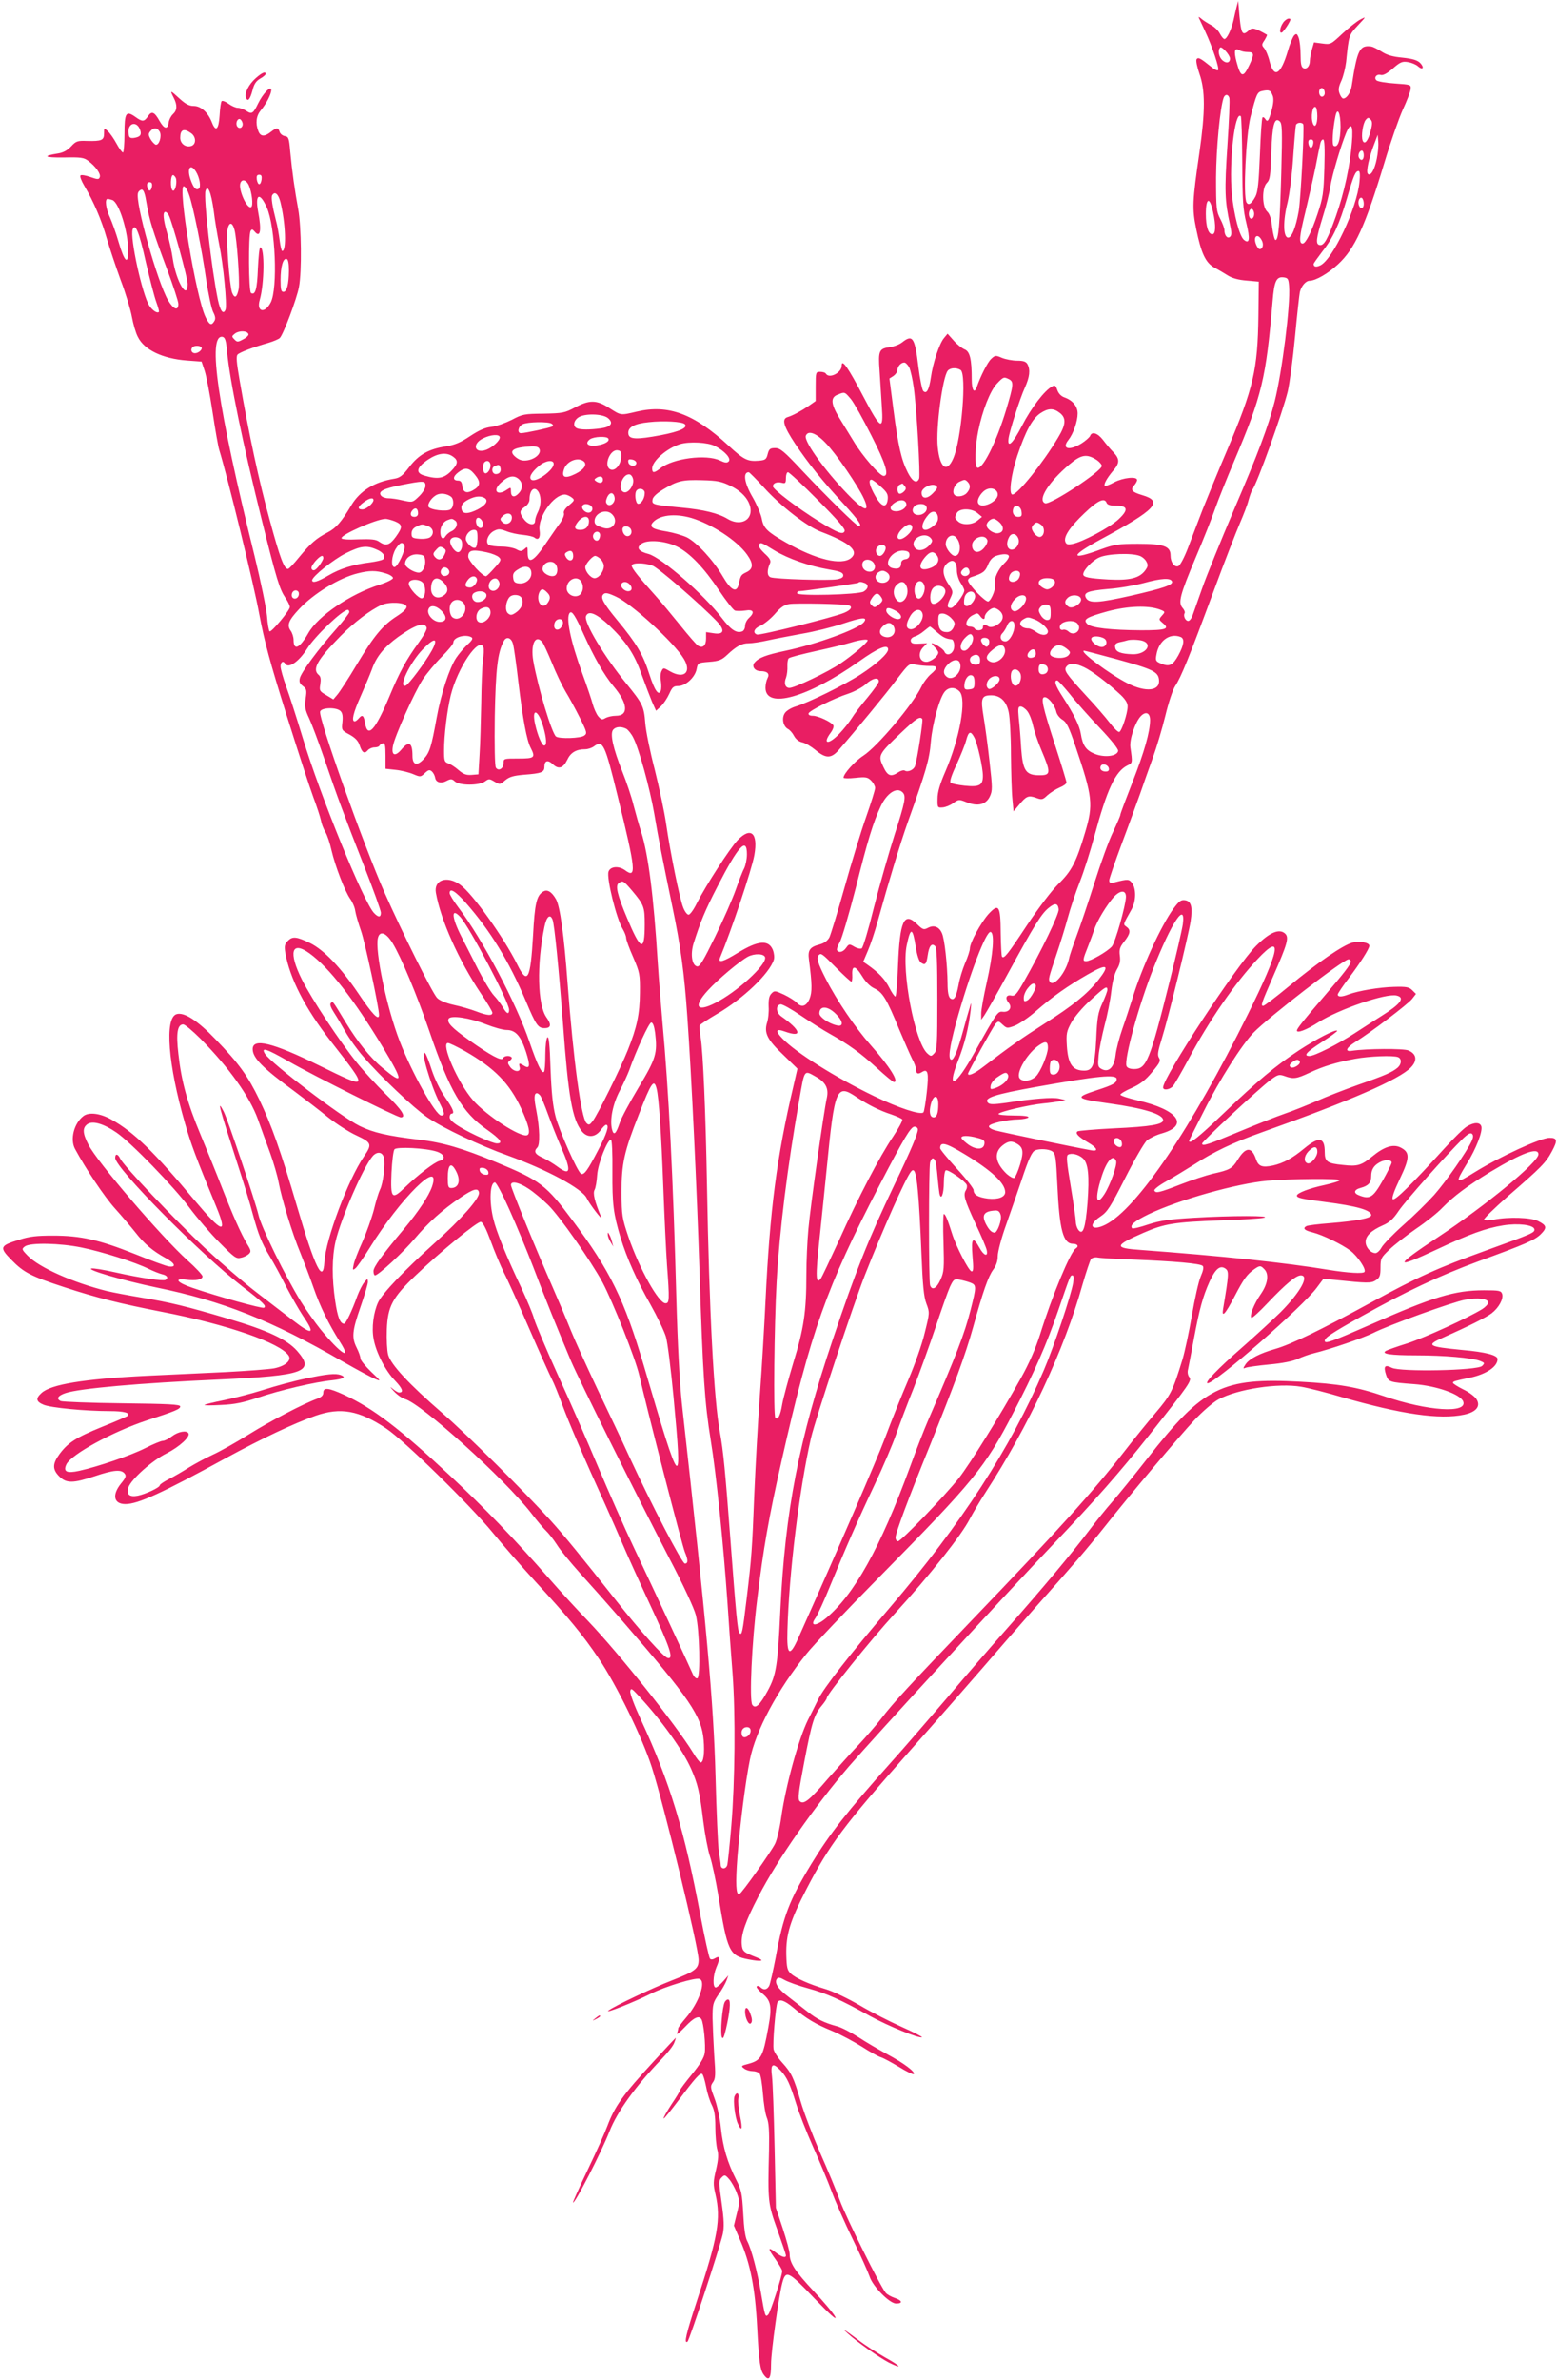 <?xml version="1.0" standalone="no"?>
<!DOCTYPE svg PUBLIC "-//W3C//DTD SVG 20010904//EN"
 "http://www.w3.org/TR/2001/REC-SVG-20010904/DTD/svg10.dtd">
<svg version="1.0" xmlns="http://www.w3.org/2000/svg"
 width="838pt" height="1280pt" viewBox="0 0 838 1280"
 preserveAspectRatio="xMidYMid meet">
<g transform="translate(0,1280) scale(0.1,-0.1)"
fill="#e91e63" stroke="none">
<path d="M6656 12765 c-4 -16 -12 -50 -17 -74 -12 -52 -36 -101 -49 -101 -5 0
-16 13 -25 30 -8 16 -30 37 -48 46 -17 9 -41 24 -51 33 -10 9 -17 12 -14 6 2
-5 18 -39 35 -75 38 -81 77 -199 69 -207 -4 -4 -19 3 -34 15 -62 50 -73 56
-82 43 -4 -7 3 -42 16 -79 31 -89 31 -200 0 -419 -39 -268 -40 -305 -18 -414
27 -132 51 -183 99 -209 21 -11 53 -30 72 -42 22 -14 58 -24 100 -27 l66 -6
-2 -184 c-4 -290 -26 -387 -170 -726 -47 -110 -105 -252 -130 -315 -24 -63
-60 -156 -79 -207 -20 -52 -42 -94 -52 -98 -21 -8 -42 20 -42 57 0 50 -36 63
-175 63 -106 0 -128 -4 -195 -28 -171 -64 -175 -40 -9 50 302 163 342 206 226
240 -54 16 -65 28 -43 52 9 10 16 23 16 29 0 21 -75 13 -123 -12 -25 -14 -48
-22 -51 -19 -7 8 12 42 45 81 36 41 36 63 2 99 -16 16 -41 46 -56 66 -29 38
-61 48 -70 22 -4 -8 -24 -26 -46 -40 -66 -41 -109 -30 -71 18 27 34 50 101 50
143 0 38 -26 70 -70 86 -18 6 -32 20 -39 39 -9 26 -13 29 -29 20 -41 -22 -112
-115 -162 -212 -49 -95 -79 -123 -72 -68 5 40 62 218 88 274 26 58 30 95 14
126 -8 14 -21 19 -56 19 -24 0 -61 7 -81 15 -34 15 -38 14 -59 -6 -19 -18 -57
-93 -77 -151 -13 -38 -27 -16 -27 41 0 110 -10 151 -39 162 -14 6 -41 27 -58
47 l-33 37 -19 -23 c-25 -29 -60 -134 -71 -213 -10 -67 -23 -90 -41 -72 -6 6
-18 64 -26 129 -19 159 -31 177 -87 133 -15 -12 -44 -23 -66 -26 -59 -8 -64
-19 -56 -128 3 -52 9 -138 12 -190 10 -136 -5 -128 -101 55 -80 153 -115 203
-115 163 0 -38 -67 -72 -85 -43 -3 6 -17 10 -31 10 -23 0 -24 -2 -24 -78 l0
-79 -37 -26 c-40 -27 -85 -52 -115 -61 -32 -10 -20 -50 41 -142 72 -107 146
-200 264 -327 79 -86 100 -117 79 -117 -11 0 -173 159 -304 298 -99 106 -119
122 -146 122 -27 0 -33 -5 -40 -32 -7 -29 -13 -33 -47 -36 -61 -5 -81 4 -166
83 -185 170 -323 221 -492 181 -89 -21 -84 -21 -147 19 -69 45 -108 45 -186 3
-55 -29 -66 -31 -169 -33 -103 -1 -114 -3 -170 -33 -34 -17 -83 -35 -110 -38
-36 -4 -68 -19 -115 -50 -51 -34 -81 -47 -130 -55 -93 -14 -147 -45 -198 -112
-35 -46 -50 -57 -80 -62 -107 -17 -185 -65 -232 -144 -53 -89 -81 -121 -127
-145 -61 -32 -90 -57 -153 -133 -28 -35 -55 -63 -60 -63 -21 0 -42 55 -99 265
-57 207 -110 452 -161 748 -17 98 -20 131 -11 140 12 12 82 39 166 63 27 8 55
20 61 26 20 21 92 213 103 274 16 83 13 325 -4 419 -18 97 -33 202 -43 310 -6
72 -9 80 -29 83 -12 2 -25 12 -28 23 -8 24 -16 24 -48 -1 -34 -27 -56 -25 -67
6 -16 42 -11 81 14 111 30 36 56 87 56 109 0 27 -45 -19 -71 -73 -26 -54 -34
-59 -64 -39 -13 9 -34 16 -45 16 -11 0 -34 10 -50 22 -16 12 -33 18 -37 14 -4
-4 -9 -38 -11 -77 -5 -77 -21 -91 -42 -36 -21 53 -59 87 -97 87 -25 0 -44 10
-78 41 -49 45 -52 46 -30 3 20 -39 19 -67 -4 -88 -11 -10 -21 -30 -23 -44 -5
-40 -24 -37 -49 7 -28 50 -43 56 -63 25 -20 -29 -30 -30 -67 -3 -51 36 -59 23
-59 -91 0 -55 -4 -100 -8 -100 -5 0 -21 22 -35 48 -14 26 -35 56 -47 67 -20
18 -20 18 -20 -13 0 -36 -12 -42 -92 -40 -51 2 -59 -1 -85 -29 -19 -21 -43
-34 -69 -38 -88 -14 -77 -23 28 -22 93 2 110 0 134 -19 39 -29 68 -70 61 -87
-5 -13 -11 -13 -51 1 -25 9 -49 13 -53 8 -4 -4 5 -29 20 -54 52 -88 94 -187
121 -282 15 -52 49 -153 75 -225 27 -71 54 -161 61 -200 7 -38 21 -87 32 -107
34 -70 133 -117 263 -127 l80 -6 17 -51 c9 -28 28 -127 42 -220 14 -93 30
-185 36 -204 45 -146 187 -727 215 -881 28 -150 58 -260 146 -541 61 -194 126
-394 145 -445 19 -50 37 -106 41 -124 3 -19 14 -47 24 -64 10 -16 25 -61 33
-98 20 -86 73 -223 101 -262 12 -17 25 -46 27 -65 3 -19 17 -67 31 -107 21
-59 97 -412 97 -452 0 -34 -36 3 -113 118 -93 137 -183 231 -257 268 -73 35
-95 38 -120 13 -18 -18 -20 -28 -15 -62 24 -139 106 -300 245 -478 207 -265
208 -263 -62 -131 -252 124 -358 149 -358 88 0 -47 53 -101 225 -227 55 -41
136 -103 180 -139 44 -35 113 -80 153 -98 83 -39 86 -47 41 -113 -86 -126
-206 -446 -213 -567 -7 -121 -49 -36 -147 297 -88 299 -137 437 -203 575 -62
128 -109 194 -238 327 -95 99 -168 146 -208 133 -65 -21 -46 -270 46 -588 32
-111 56 -176 169 -450 62 -150 31 -140 -117 36 -219 262 -328 368 -446 434
-61 35 -123 43 -153 20 -51 -39 -73 -126 -45 -177 57 -106 158 -257 215 -320
37 -41 86 -99 110 -129 48 -62 94 -100 163 -138 50 -27 59 -50 18 -45 -13 1
-95 31 -184 67 -193 77 -292 99 -441 99 -86 0 -126 -4 -181 -22 -105 -32 -109
-41 -43 -108 67 -69 107 -89 284 -147 177 -58 302 -89 527 -133 352 -68 639
-168 682 -236 16 -26 -19 -56 -79 -68 -28 -5 -144 -14 -260 -20 -115 -5 -307
-15 -425 -20 -339 -17 -517 -46 -567 -93 -32 -29 -29 -46 12 -63 39 -16 224
-34 357 -34 76 0 112 -10 95 -26 -2 -2 -63 -29 -136 -58 -143 -58 -187 -87
-232 -149 -37 -51 -37 -81 0 -118 38 -38 74 -38 191 1 101 34 142 37 160 15
11 -13 8 -22 -19 -55 -49 -61 -39 -110 24 -110 68 0 197 59 542 248 195 106
365 186 481 227 135 47 234 29 380 -68 98 -65 453 -413 575 -562 49 -60 151
-177 227 -260 183 -199 257 -289 342 -415 96 -142 234 -424 286 -585 65 -202
252 -970 252 -1037 0 -47 -18 -61 -141 -109 -110 -43 -311 -138 -344 -163 -26
-20 138 45 227 90 77 39 241 89 263 80 37 -14 -4 -129 -73 -209 -23 -27 -42
-52 -42 -57 0 -5 -3 -17 -6 -27 -4 -10 15 6 43 35 48 51 75 63 88 41 12 -18
24 -142 18 -181 -3 -25 -25 -61 -69 -115 -35 -43 -64 -81 -64 -86 0 -4 -21
-39 -47 -77 -25 -39 -44 -72 -41 -75 2 -2 38 42 80 98 89 119 116 149 127 142
5 -2 14 -33 21 -67 6 -34 20 -79 31 -100 14 -28 19 -58 19 -120 0 -46 5 -99
10 -118 8 -27 7 -52 -6 -109 -16 -66 -16 -80 -3 -135 30 -131 13 -228 -101
-574 -58 -177 -70 -230 -50 -217 10 6 172 500 190 578 8 38 7 75 -6 168 -16
113 -16 121 0 137 16 16 19 15 41 -10 12 -14 31 -47 40 -72 16 -43 17 -50 1
-111 l-16 -66 33 -77 c55 -126 81 -256 92 -467 10 -192 16 -234 38 -261 26
-34 37 -17 37 61 0 66 42 367 60 434 19 73 32 67 172 -80 86 -89 124 -123 113
-100 -9 18 -61 80 -115 137 -101 108 -130 152 -130 200 0 15 -17 77 -37 138
l-37 111 -7 325 c-4 179 -10 351 -14 382 -9 68 4 76 47 31 34 -37 49 -70 83
-178 15 -49 56 -154 91 -232 35 -78 80 -186 100 -240 20 -54 71 -170 114 -258
43 -88 83 -178 90 -199 17 -54 108 -146 143 -146 37 0 34 16 -7 30 -18 6 -41
18 -49 28 -27 30 -213 404 -247 497 -18 50 -66 166 -107 258 -40 93 -87 216
-104 275 -37 128 -50 154 -100 209 -21 23 -41 54 -45 69 -7 27 11 238 21 255
12 18 38 9 84 -29 71 -60 120 -89 210 -126 45 -19 116 -57 159 -84 42 -27 88
-53 102 -57 14 -4 58 -28 98 -52 40 -25 76 -42 80 -39 11 11 -55 60 -143 107
-44 24 -113 64 -154 91 -40 26 -92 53 -115 59 -70 19 -109 38 -161 80 -28 21
-74 58 -103 80 -56 42 -76 76 -60 96 7 9 17 7 41 -7 18 -10 75 -31 127 -45
101 -28 173 -60 335 -150 97 -53 259 -119 277 -113 5 2 -44 27 -109 56 -65 29
-167 81 -226 116 -60 35 -141 74 -180 86 -94 28 -163 59 -191 85 -19 18 -22
32 -24 102 -2 107 20 181 108 351 126 243 199 340 559 747 137 154 308 350
382 435 73 85 203 234 288 330 208 233 280 317 370 430 139 176 409 496 489
581 44 47 102 97 130 112 103 56 322 89 445 68 37 -6 136 -31 220 -56 320 -92
526 -122 657 -94 66 14 91 46 66 84 -9 14 -41 38 -71 52 -30 15 -55 31 -55 35
0 8 6 10 93 28 87 19 147 59 147 100 0 21 -65 38 -190 49 -186 18 -198 25
-102 67 137 61 229 107 260 130 39 30 65 78 57 104 -6 18 -16 20 -98 20 -157
0 -273 -35 -614 -186 -205 -90 -243 -104 -243 -86 0 17 36 41 200 133 236 132
419 218 625 294 255 93 306 115 338 147 34 34 32 47 -14 70 -38 20 -160 24
-239 8 -25 -5 -49 -5 -53 -1 -4 4 54 61 129 127 180 156 204 180 237 242 31
58 29 72 -13 72 -48 0 -265 -100 -403 -185 -105 -66 -108 -62 -42 46 51 83 85
172 78 200 -7 24 -39 24 -78 0 -17 -10 -71 -63 -120 -117 -173 -190 -268 -285
-279 -274 -6 6 7 44 39 111 54 113 54 142 1 168 -39 18 -87 3 -150 -49 -58
-48 -80 -55 -157 -46 -86 8 -99 18 -99 69 0 80 -30 86 -109 21 -65 -54 -113
-80 -170 -93 -57 -12 -78 -5 -91 34 -23 69 -56 67 -99 -4 -29 -46 -42 -54
-133 -74 -37 -9 -113 -34 -170 -56 -118 -46 -139 -51 -145 -34 -2 6 26 28 64
49 37 21 105 62 151 91 101 66 209 118 367 174 472 168 737 283 799 348 36 37
30 73 -14 91 -26 11 -224 10 -305 -2 -39 -6 -29 17 19 47 81 50 283 203 306
232 l21 27 -20 20 c-17 17 -32 20 -99 18 -78 -2 -191 -21 -245 -41 -36 -14
-57 -14 -57 0 0 5 27 46 61 90 59 78 109 156 109 172 0 17 -52 27 -91 17 -52
-14 -186 -106 -342 -235 -70 -58 -132 -105 -138 -105 -15 0 -10 13 54 160 75
171 85 206 65 227 -31 31 -84 9 -158 -65 -106 -106 -500 -706 -500 -761 0 -17
35 -13 53 7 8 9 45 73 82 142 114 213 253 414 374 542 138 147 121 52 -54
-300 -302 -610 -596 -1044 -765 -1129 -76 -38 -98 -3 -27 44 37 25 53 49 133
207 50 99 103 190 117 202 15 12 51 30 81 38 148 43 86 127 -130 177 -52 12
-94 26 -94 31 0 5 28 22 63 37 46 21 74 43 109 86 40 48 46 59 36 75 -10 15
-6 36 16 107 35 112 142 550 154 627 12 78 3 110 -31 114 -21 3 -32 -6 -61
-45 -67 -92 -170 -316 -221 -483 -13 -41 -37 -115 -54 -163 -17 -49 -34 -113
-37 -144 -8 -65 -37 -93 -75 -73 -20 11 -21 17 -16 74 3 33 18 106 32 161 15
55 31 137 36 182 6 51 17 95 30 118 16 27 20 46 16 75 -4 33 0 46 24 76 33 42
36 62 12 79 -19 14 -20 9 28 95 23 43 25 107 3 139 -17 23 -22 24 -96 5 -22
-5 -28 -3 -28 11 0 9 30 96 66 193 37 98 81 220 100 272 18 52 49 140 69 195
20 55 50 156 67 225 17 71 40 140 53 160 31 46 75 154 205 505 59 160 124 326
143 370 19 44 41 100 47 125 7 25 16 50 20 55 25 31 163 415 191 530 10 44 28
176 39 294 11 117 23 225 26 240 8 33 32 61 53 61 33 1 98 38 152 88 91 84
146 203 250 547 33 110 78 238 99 285 22 47 41 97 42 110 3 25 1 25 -85 31
-48 3 -93 11 -99 17 -15 15 1 35 23 29 13 -4 35 8 66 35 40 35 51 39 81 34 19
-3 43 -13 53 -22 27 -24 37 -8 12 18 -16 15 -40 22 -95 28 -54 5 -84 14 -113
33 -22 14 -47 26 -55 27 -62 8 -75 -16 -105 -212 -6 -37 -27 -68 -46 -68 -5 0
-14 12 -19 26 -8 20 -6 36 9 69 11 24 22 70 26 102 15 145 14 143 63 196 45
48 46 49 15 33 -18 -9 -61 -43 -97 -76 -63 -59 -64 -60 -109 -54 l-45 6 -11
-38 c-6 -22 -11 -48 -11 -59 0 -30 -16 -49 -34 -42 -12 5 -16 21 -16 71 0 36
-5 77 -10 92 -9 24 -13 25 -25 13 -7 -8 -23 -45 -34 -84 -38 -128 -74 -149
-98 -55 -7 30 -21 62 -29 71 -14 16 -14 20 2 43 9 15 15 28 13 29 -65 37 -79
40 -97 24 -38 -34 -43 -23 -55 123 l-3 35 -8 -30z m-36 -280 c0 -23 -20 -28
-41 -9 -19 17 -26 54 -12 68 9 9 53 -40 53 -59z m94 35 c36 0 38 -10 11 -68
-34 -73 -47 -70 -70 16 -15 58 -10 76 15 62 10 -6 30 -10 44 -10z m416 -221
c0 -10 -7 -19 -15 -19 -15 0 -21 31 -9 43 11 10 24 -3 24 -24z m-280 -14 c6
-15 4 -42 -5 -75 -16 -60 -23 -70 -35 -50 -5 8 -12 12 -15 8 -4 -4 -10 -93
-14 -200 -6 -150 -11 -200 -24 -225 -21 -39 -37 -50 -48 -32 -19 30 -3 362 21
459 33 127 36 135 66 141 36 7 43 3 54 -26z m-234 -10 c4 -9 -1 -125 -10 -258
-16 -243 -14 -299 14 -425 9 -41 9 -57 1 -65 -14 -14 -31 6 -31 35 0 10 -10
37 -22 60 -21 40 -23 55 -23 223 1 161 22 378 41 430 8 19 23 19 30 0z m474
-100 c0 -45 -13 -67 -24 -39 -13 35 -2 99 15 88 5 -3 9 -25 9 -49z m125 -57
c-1 -75 -15 -115 -37 -102 -10 6 -5 87 9 157 11 55 28 21 28 -55z m-529 -191
c1 -210 4 -253 22 -327 21 -86 17 -115 -13 -90 -24 20 -54 133 -65 248 -16
170 16 449 48 417 4 -4 7 -115 8 -248z m692 173 c-13 -56 -34 -82 -44 -56 -9
23 1 93 17 112 10 12 15 13 25 2 10 -10 11 -23 2 -58z m-6074 43 c9 -22 -10
-41 -25 -26 -13 13 -5 43 10 43 5 0 12 -8 15 -17z m5592 -273 c-8 -281 -15
-361 -31 -361 -5 0 -13 31 -18 68 -5 47 -13 72 -27 85 -28 26 -29 129 -1 155
16 16 19 37 23 158 5 151 17 197 45 173 14 -12 15 -43 9 -278z m-6141 229 c8
-25 -1 -36 -35 -41 -21 -2 -26 2 -28 25 -7 57 46 70 63 16z m6259 33 c7 -12
-13 -399 -24 -467 -16 -90 -39 -147 -59 -143 -25 5 -26 92 -1 190 11 48 24
150 30 243 6 88 13 166 15 173 5 13 31 16 39 4z m262 -98 c-9 -121 -41 -270
-86 -397 -44 -124 -64 -160 -88 -155 -22 5 -19 33 18 154 17 53 35 126 40 161
10 63 56 217 85 288 27 63 39 43 31 -51z m-6416 57 c12 -24 -4 -75 -23 -69 -6
3 -19 16 -27 30 -12 22 -12 29 -1 42 18 22 38 20 51 -3z m168 -7 c28 -19 29
-60 2 -69 -30 -10 -60 12 -60 44 0 44 19 53 58 25z m6382 -138 c-12 -61 -34
-96 -48 -81 -11 11 6 89 36 165 l17 45 3 -38 c2 -21 -2 -62 -8 -91z m-342 82
c-2 -13 -7 -23 -13 -23 -5 0 -11 10 -13 23 -2 15 2 22 13 22 11 0 15 -7 13
-22z m60 -130 c-4 -139 -8 -162 -37 -249 -33 -99 -64 -159 -80 -159 -21 0 -18
38 14 167 18 76 43 185 55 243 11 58 23 115 26 128 2 12 9 22 15 22 8 0 10
-45 7 -152z m212 67 c0 -26 -14 -33 -25 -15 -9 14 1 40 15 40 5 0 10 -11 10
-25z m-6286 -87 c21 -33 29 -85 16 -93 -16 -10 -29 5 -45 51 -20 59 0 87 29
42z m6263 -55 c-13 -142 -144 -420 -212 -451 -22 -10 -35 -7 -35 8 0 4 21 33
46 66 59 74 93 149 134 289 35 121 45 145 62 145 7 0 9 -19 5 -57z m-6369 13
c5 -26 -7 -68 -18 -61 -15 9 -13 88 3 83 6 -3 14 -13 15 -22z m460 -1 c-2 -14
-7 -26 -13 -26 -5 0 -11 12 -13 26 -2 18 1 25 13 25 12 0 15 -7 13 -25z m-69
-31 c17 -39 25 -110 13 -118 -22 -13 -71 96 -58 130 9 23 32 16 45 -12z m-521
-6 c-2 -13 -7 -23 -13 -23 -5 0 -11 10 -13 23 -2 15 2 22 13 22 11 0 15 -7 13
-22z m199 -44 c23 -63 70 -298 92 -454 12 -80 29 -160 38 -178 13 -25 14 -38
6 -50 -15 -25 -26 -20 -46 21 -52 104 -153 717 -117 705 8 -2 20 -22 27 -44z
m133 -86 c6 -51 20 -134 30 -184 22 -105 43 -325 34 -349 -12 -30 -28 -9 -41
51 -35 169 -78 551 -67 587 12 38 30 -6 44 -105z m-361 38 c15 -91 33 -148
110 -354 33 -89 61 -173 61 -187 0 -39 -26 -30 -55 19 -58 99 -180 533 -162
579 3 9 13 17 20 17 10 0 18 -23 26 -74z m720 8 c28 -112 34 -264 10 -264 -4
0 -10 26 -14 58 -4 31 -12 80 -20 107 -19 74 -27 124 -20 135 14 23 33 7 44
-36z m-73 -30 c46 -104 60 -435 21 -511 -32 -62 -78 -51 -59 14 25 87 27 283
3 283 -5 0 -10 -52 -13 -115 -4 -111 -14 -145 -37 -131 -13 8 -15 314 -2 334
6 10 10 10 21 -3 31 -38 39 4 19 108 -17 94 9 106 47 21z m5904 20 c0 -26 -17
-33 -26 -9 -8 20 3 48 16 40 5 -3 10 -17 10 -31z m-6735 20 c36 -14 85 -170
85 -274 0 -77 -20 -59 -51 46 -14 49 -36 109 -47 134 -22 46 -29 100 -13 100
5 0 17 -3 26 -6z m5924 -65 c16 -73 14 -119 -4 -119 -22 0 -35 42 -35 109 0
89 21 95 39 10z m221 -9 c0 -25 -18 -36 -26 -16 -8 21 3 49 16 41 5 -3 10 -15
10 -25z m-5842 -7 c19 -36 102 -338 102 -370 0 -92 -62 13 -80 134 -5 37 -19
99 -30 138 -22 76 -25 115 -10 115 5 0 13 -8 18 -17z m354 -79 c13 -49 29
-276 23 -316 -9 -48 -22 -57 -36 -22 -14 40 -33 292 -25 337 8 44 26 45 38 1z
m-477 -174 c21 -91 46 -187 56 -214 10 -28 17 -52 14 -54 -9 -9 -34 8 -51 33
-38 58 -106 369 -90 411 14 37 35 -13 71 -176z m6005 119 c13 -22 7 -49 -10
-49 -6 0 -15 12 -20 26 -17 43 9 62 30 23z m-5235 -165 c-1 -74 -11 -114 -30
-114 -12 0 -15 14 -15 64 0 72 14 120 33 113 8 -2 12 -25 12 -63z m5383 -84
c8 -100 -38 -464 -78 -621 -34 -132 -87 -274 -220 -584 -70 -165 -147 -354
-170 -420 -23 -66 -47 -132 -52 -147 -6 -16 -16 -28 -23 -28 -15 0 -28 28 -19
42 3 5 -2 18 -11 28 -25 28 -15 68 70 270 41 96 88 215 105 264 17 48 63 163
102 255 150 353 172 446 207 858 9 111 20 136 60 131 23 -3 26 -8 29 -48z
m-5601 -257 c3 -6 -10 -19 -28 -28 -29 -16 -33 -16 -48 0 -15 15 -14 17 4 31
23 17 66 15 72 -3z m-115 -93 c14 -154 85 -498 189 -915 77 -310 94 -364 124
-409 14 -20 25 -43 25 -51 0 -18 -99 -137 -109 -131 -4 3 -11 40 -14 83 -4 43
-34 188 -67 323 -199 804 -255 1194 -172 1178 13 -3 19 -19 24 -78z m-139 23
c11 -10 -13 -33 -34 -33 -18 0 -26 20 -12 33 8 9 38 9 46 0z m3811 -110 c7
-16 18 -64 24 -108 16 -115 36 -469 29 -489 -12 -30 -36 -17 -61 32 -35 69
-52 143 -77 336 l-22 170 22 14 c11 8 21 22 21 31 0 20 19 41 37 41 7 0 19
-12 27 -27z m276 -13 c34 -22 5 -376 -40 -477 -34 -78 -72 -50 -83 62 -11 101
26 377 54 411 13 16 47 18 69 4z m261 -50 c26 -14 24 -31 -16 -165 -54 -178
-129 -326 -156 -310 -14 9 -11 115 6 197 23 112 64 215 100 254 36 38 38 38
66 24z m-851 -107 c17 -21 66 -109 110 -196 78 -153 97 -217 66 -217 -21 0
-115 108 -162 187 -23 37 -58 95 -78 127 -44 74 -47 108 -8 123 39 16 38 16
72 -24z m1124 -74 c36 -28 33 -63 -10 -134 -81 -136 -217 -305 -245 -305 -21
0 -8 106 26 208 45 134 81 200 124 229 42 28 71 29 105 2z m-2433 -27 c33 -27
19 -48 -37 -56 -59 -8 -108 -8 -128 0 -23 9 -20 40 6 58 32 23 129 21 159 -2z
m414 -33 c20 -19 -25 -40 -129 -60 -129 -24 -170 -23 -174 7 -5 35 30 55 110
63 80 9 178 3 193 -10z m-716 2 c8 -5 9 -11 3 -15 -11 -7 -146 -36 -168 -36
-22 0 -16 36 9 48 27 13 137 15 156 3z m1475 -104 c56 -57 176 -233 206 -300
31 -68 8 -69 -61 -2 -131 129 -264 309 -252 341 12 31 56 15 107 -39z m-1754
30 c0 -18 -39 -53 -72 -66 -64 -24 -80 31 -18 61 42 21 90 24 90 5z m584 -6
c9 -14 -17 -30 -61 -37 -47 -7 -68 10 -38 33 21 15 91 18 99 4z m574 -40 c53
-27 89 -68 74 -83 -9 -9 -20 -8 -47 5 -74 35 -253 12 -321 -42 -33 -26 -44
-27 -44 -1 0 40 79 109 150 131 50 15 149 10 188 -10z m-944 -18 c9 -23 -23
-52 -65 -59 -26 -4 -41 0 -62 16 -44 35 -17 54 84 59 26 1 39 -4 43 -16z m439
-42 c-2 -44 -36 -80 -61 -64 -33 21 2 107 42 101 17 -2 21 -9 19 -37z m-905 3
c30 -21 28 -40 -12 -80 -37 -37 -70 -43 -139 -23 -53 14 -47 44 17 87 53 35
99 41 134 16z m3466 -19 c14 -10 26 -24 26 -31 0 -29 -277 -211 -305 -201 -43
17 19 115 132 210 63 53 93 57 147 22z m-2766 -4 c26 -16 8 -46 -41 -70 -57
-28 -77 -19 -61 26 14 41 70 65 102 44z m287 -11 c0 -22 -39 -19 -43 3 -3 15
1 18 20 15 12 -2 23 -10 23 -18z m-785 -14 c0 -25 -22 -51 -33 -39 -9 8 -9 48
0 56 14 15 33 6 33 -17z m340 9 c0 -34 -94 -101 -119 -86 -17 11 -2 40 40 75
34 29 79 35 79 11z m-288 -17 c8 -21 -2 -38 -23 -38 -22 0 -27 35 -6 43 20 9
25 8 29 -5z m-138 -39 c36 -43 33 -64 -12 -88 -32 -17 -50 -8 -54 26 -2 20 -9
28 -22 28 -30 0 -30 21 0 44 37 29 58 26 88 -10z m1559 -73 c92 -101 231 -208
305 -236 156 -59 208 -104 162 -142 -51 -41 -186 -9 -350 84 -100 57 -121 77
-130 128 -5 25 -27 77 -49 115 -45 77 -54 135 -21 135 3 0 41 -38 83 -84z
m289 -66 c105 -105 148 -155 144 -166 -8 -22 -35 -12 -134 49 -121 75 -252
175 -252 191 0 18 22 26 49 19 18 -5 21 -1 21 26 0 17 5 31 11 31 6 0 79 -67
161 -150z m-994 109 c4 -33 -29 -75 -51 -66 -37 14 -6 102 32 95 9 -2 17 -15
19 -29z m-616 4 c22 -20 23 -51 1 -75 -23 -26 -43 -23 -43 8 0 24 -1 24 -22
10 -50 -35 -79 -7 -35 35 41 39 72 46 99 22z m453 -3 c0 -18 -16 -22 -35 -10
-13 9 -13 11 0 20 19 12 35 8 35 -10z m688 -34 c66 -32 107 -83 107 -133 0
-58 -63 -81 -124 -44 -49 30 -129 50 -250 61 -153 15 -158 16 -154 43 2 14 22
33 58 55 77 46 102 52 210 49 82 -2 104 -7 153 -31z m807 -3 c34 -30 40 -42
38 -67 -5 -51 -33 -45 -67 16 -31 54 -39 88 -21 88 5 0 28 -16 50 -37z m468
25 c17 -17 15 -38 -5 -60 -18 -20 -58 -24 -68 -7 -12 18 4 55 27 67 30 14 32
14 46 0z m-2918 -21 c0 -13 -15 -38 -35 -57 -34 -33 -35 -33 -86 -22 -28 7
-63 12 -79 12 -15 0 -33 6 -39 14 -18 22 12 38 107 57 122 24 132 24 132 -4z
m2579 -1 c9 -11 8 -18 -4 -30 -9 -9 -21 -14 -26 -11 -13 9 -11 43 4 48 6 3 13
6 13 6 1 1 7 -5 13 -13z m152 -39 c-32 -33 -61 -31 -61 3 0 27 58 54 78 37 11
-8 7 -16 -17 -40z m349 -7 c0 -41 -93 -81 -106 -45 -8 20 21 64 49 74 28 11
57 -4 57 -29z m-2470 11 c14 -28 12 -71 -5 -105 -8 -15 -15 -37 -15 -47 0 -28
-35 -24 -59 7 -27 35 -26 48 4 68 15 10 25 26 25 40 0 54 29 75 50 37z m570
-2 c0 -29 -18 -59 -35 -59 -15 0 -22 60 -8 73 15 16 43 6 43 -14z m-1042 -21
c16 -14 15 -53 -2 -67 -18 -15 -113 -4 -120 14 -6 17 21 54 48 65 22 9 53 4
74 -12z m880 -5 c4 -26 -24 -51 -40 -35 -9 9 -8 18 0 38 14 29 35 28 40 -3z
m-232 2 c18 -14 18 -16 -14 -43 -21 -17 -31 -33 -27 -43 3 -8 -6 -31 -19 -50
-14 -18 -50 -71 -81 -116 -64 -95 -95 -110 -95 -46 0 34 -1 35 -17 20 -16 -13
-21 -14 -43 -2 -14 8 -50 15 -80 15 -30 0 -61 4 -69 9 -21 14 -5 58 27 75 24
12 32 12 67 -1 22 -9 63 -18 90 -20 28 -3 55 -9 62 -15 21 -17 33 1 27 40 -10
70 75 192 136 192 9 0 25 -7 36 -15z m-467 -4 c21 -14 6 -38 -38 -61 -48 -24
-77 -26 -85 -5 -9 24 3 42 37 59 36 18 65 20 86 7z m-599 -11 c0 -17 -39 -50
-60 -50 -28 0 -25 15 8 39 29 22 52 27 52 11z m2867 -16 c8 -20 -21 -44 -53
-44 -34 0 -41 21 -14 42 28 22 59 23 67 2z m1079 1 c4 -10 20 -15 50 -15 66 0
69 -23 11 -76 -48 -43 -192 -120 -246 -130 -24 -5 -32 -2 -37 11 -11 28 24 80
103 155 72 69 108 85 119 55z m-2768 -28 c2 -9 -4 -20 -13 -23 -20 -8 -50 19
-40 36 10 17 49 8 53 -13z m1798 8 c9 -21 -14 -45 -43 -45 -28 0 -40 24 -23
45 16 19 59 19 66 0z m512 -28 c3 -22 -1 -27 -18 -27 -23 0 -35 22 -26 46 10
25 41 12 44 -19z m-3248 -8 c0 -12 -7 -19 -20 -19 -22 0 -26 20 -8 38 15 15
28 6 28 -19z m3011 1 l24 -20 -24 -20 c-28 -24 -83 -26 -105 -4 -19 18 -19 20
-6 45 15 26 80 26 111 -1z m-1967 -6 c37 -36 6 -88 -44 -74 -41 12 -50 19 -50
37 0 44 63 69 94 37z m1754 -15 c2 -19 -5 -33 -24 -48 -63 -50 -83 -3 -26 62
22 24 46 17 50 -14z m-2293 -3 c0 -29 -31 -44 -51 -25 -14 15 -14 18 1 33 22
21 50 17 50 -8z m966 -2 c110 -33 245 -121 299 -196 36 -50 35 -78 -3 -96 -29
-14 -31 -17 -41 -64 -11 -49 -41 -35 -85 40 -52 89 -141 185 -195 212 -24 11
-72 25 -107 31 -75 12 -95 24 -77 47 35 42 119 52 209 26z m-1121 -35 c0 -11
-6 -19 -14 -19 -17 0 -31 34 -21 50 10 16 35 -8 35 -31z m570 18 c0 -29 -18
-47 -46 -47 -33 0 -37 14 -13 44 26 33 59 35 59 3z m-1045 -1 c43 -18 43 -31
5 -84 -33 -45 -53 -51 -89 -26 -18 13 -42 15 -112 13 -54 -3 -90 0 -91 6 -5
18 185 102 235 104 10 1 33 -6 52 -13z m323 5 c20 -12 11 -44 -17 -58 -14 -6
-28 -19 -33 -27 -13 -23 -28 -10 -28 23 0 29 16 56 40 64 21 8 24 8 38 -2z
m2933 -12 c25 -25 21 -53 -9 -57 -24 -4 -62 22 -62 43 0 15 21 35 37 35 7 0
22 -9 34 -21z m223 -12 c22 -16 18 -60 -6 -65 -9 -2 -24 8 -34 22 -13 21 -14
29 -4 41 15 18 21 19 44 2z m-3300 -7 c29 -11 34 -41 12 -59 -8 -7 -34 -11
-58 -9 -38 3 -43 6 -43 28 0 16 8 29 25 37 30 15 32 15 64 3z m2606 -9 c0 -21
-44 -61 -66 -61 -22 0 -16 29 11 55 29 30 55 32 55 6z m-1512 -15 c5 -23 -18
-39 -35 -24 -7 6 -13 19 -13 30 0 26 43 21 48 -6z m-828 -40 c0 -25 -5 -48
-10 -51 -12 -8 -37 10 -50 35 -12 22 14 60 41 60 16 0 19 -7 19 -44z m660 15
c0 -11 -5 -23 -11 -27 -15 -9 -33 12 -26 30 9 23 37 20 37 -3z m2251 -18 c11
-29 -18 -67 -44 -58 -19 8 -22 37 -6 66 13 25 39 21 50 -8z m-471 2 c11 -13 9
-20 -10 -40 -28 -29 -65 -32 -79 -7 -24 44 57 86 89 47z m138 2 c28 -33 22
-97 -9 -97 -18 0 -49 41 -49 63 0 40 36 61 58 34z m166 -12 c3 -8 -4 -26 -16
-40 -27 -34 -62 -31 -66 7 -5 43 67 72 82 33z m-2829 -5 c8 -27 -3 -60 -20
-60 -19 0 -49 46 -41 65 8 23 53 19 61 -5z m1159 -30 c69 -35 144 -113 225
-234 38 -57 77 -106 86 -110 9 -3 34 -3 56 0 45 8 53 -10 19 -41 -11 -10 -20
-29 -20 -42 0 -13 -7 -26 -15 -29 -31 -12 -61 8 -110 72 -95 125 -325 325
-394 344 -55 14 -68 34 -39 55 33 24 129 16 192 -15z m-1467 4 c7 -20 -36
-114 -54 -114 -20 0 -16 60 7 98 22 35 37 41 47 16z m1990 -24 c76 -46 189
-85 294 -103 55 -9 75 -16 77 -29 2 -12 -6 -19 -33 -24 -45 -8 -333 1 -358 11
-19 8 -20 37 -2 77 5 13 -3 27 -30 51 -21 20 -35 40 -31 46 10 15 10 16 83
-29z m598 20 c8 -13 -13 -50 -29 -50 -19 0 -29 30 -15 46 13 16 35 18 44 4z
m-2740 -15 c39 -15 55 -42 35 -55 -7 -4 -38 -11 -68 -15 -90 -11 -161 -33
-224 -70 -59 -35 -88 -43 -88 -26 0 20 115 112 181 145 78 39 112 44 164 21z
m364 6 c12 -8 13 -14 3 -35 -13 -29 -33 -33 -52 -11 -10 13 -10 19 5 35 20 23
24 23 44 11z m231 -22 c28 -6 57 -18 65 -26 14 -13 12 -19 -22 -56 -20 -23
-41 -44 -46 -46 -16 -6 -97 82 -97 105 0 35 22 40 100 23z m465 -20 c0 -28
-23 -32 -39 -6 -8 14 -8 20 4 27 22 14 35 6 35 -21z m1810 6 c0 -13 -8 -21
-22 -23 -15 -2 -23 -10 -23 -22 0 -25 -15 -33 -46 -26 -58 15 -4 100 60 94 23
-2 31 -8 31 -23z m145 1 c22 -27 8 -57 -35 -72 -58 -20 -69 11 -22 64 24 26
40 28 57 8z m-2752 -28 c4 -33 -13 -68 -34 -68 -27 0 -74 30 -74 47 0 31 32
54 69 51 31 -3 36 -7 39 -30z m3142 19 c0 -8 -11 -24 -24 -36 -33 -31 -59 -87
-51 -111 7 -21 -16 -83 -35 -95 -13 -8 -109 91 -110 113 0 7 8 15 18 18 62 20
74 29 89 65 9 24 24 41 41 48 39 14 72 13 72 -2z m704 3 c14 -5 30 -19 36 -31
10 -18 9 -26 -7 -48 -31 -41 -83 -54 -198 -48 -103 6 -135 12 -135 28 0 22 48
73 85 90 44 21 175 26 219 9z m-4394 -12 c0 -7 -11 -26 -24 -43 -18 -22 -28
-27 -36 -19 -8 8 -4 19 15 43 28 32 45 40 45 19z m1492 -5 c10 -9 18 -26 18
-37 0 -30 -27 -66 -50 -66 -20 0 -50 35 -50 59 0 17 39 61 53 61 6 0 19 -7 29
-17z m1468 -18 c18 -22 8 -50 -19 -50 -28 0 -47 25 -38 49 8 20 40 21 57 1z
m450 -44 c0 -20 9 -49 20 -66 11 -16 20 -35 20 -40 0 -23 -55 -95 -72 -95 -22
0 -23 12 -2 55 15 32 14 35 -12 74 -33 50 -34 89 -4 113 30 24 50 8 50 -41z
m-2162 37 c17 -17 15 -58 -4 -65 -23 -9 -64 14 -64 36 0 33 45 52 68 29z m523
-10 c30 -10 261 -210 348 -301 45 -48 37 -72 -19 -63 l-40 6 0 -35 c0 -38 -18
-53 -43 -38 -8 4 -52 55 -97 111 -46 57 -106 129 -134 160 -86 95 -126 145
-126 159 0 17 64 17 111 1z m-651 -42 c0 -32 -32 -58 -67 -54 -22 2 -29 9 -31
30 -3 22 3 32 29 47 38 24 69 13 69 -23z m-442 11 c4 -20 -25 -34 -40 -19 -15
15 -1 44 19 40 10 -2 19 -11 21 -21z m2800 0 c4 -21 -25 -34 -40 -19 -8 8 -8
16 2 27 16 19 34 15 38 -8z m-3143 -11 c22 -6 40 -18 40 -25 0 -7 -31 -23 -72
-36 -157 -50 -332 -168 -384 -261 -46 -81 -79 -96 -79 -36 0 15 -7 38 -16 50
-21 30 -11 55 45 115 78 84 217 169 316 193 63 16 100 16 150 0z m2706 -2 c17
-21 0 -49 -31 -49 -31 0 -48 28 -31 49 8 9 21 16 31 16 10 0 23 -7 31 -16z
m709 -2 c0 -10 -5 -23 -12 -30 -18 -18 -48 -15 -48 6 0 10 5 23 12 30 18 18
48 15 48 -6z m-2925 -22 c10 -16 -14 -50 -35 -50 -27 0 -32 13 -14 38 16 23
39 29 49 12z m-176 -24 c26 -28 25 -53 -4 -71 -33 -21 -65 -2 -65 38 0 58 32
73 69 33z m299 -2 c4 -25 -22 -49 -43 -40 -31 12 -9 70 25 64 8 -2 16 -13 18
-24z m442 5 c15 -28 5 -66 -20 -74 -28 -9 -60 12 -60 40 0 49 59 74 80 34z
m2547 5 c6 -17 -20 -44 -42 -44 -6 0 -20 6 -30 14 -29 21 -12 46 30 46 24 0
38 -5 42 -16z m631 -2 c6 -18 -45 -36 -225 -77 -170 -38 -219 -41 -237 -13
-18 30 7 40 117 50 57 4 144 19 193 32 95 26 145 29 152 8z m-4028 -12 c14
-26 9 -72 -8 -78 -17 -5 -72 55 -72 79 0 28 65 27 80 -1z m2695 -10 c8 -24
-11 -70 -30 -70 -20 0 -30 46 -17 76 13 26 38 24 47 -6z m-1587 8 c18 -18 14
-38 -7 -38 -22 0 -45 25 -36 40 8 13 28 13 43 -2z m1266 6 c23 -9 20 -31 -6
-46 -30 -17 -358 -25 -358 -9 0 6 4 11 9 11 24 0 316 42 320 45 6 7 16 6 35
-1z m226 -19 c19 -51 -28 -109 -56 -70 -19 25 -18 60 2 79 23 23 43 20 54 -9z
m208 -22 c4 -27 -43 -76 -67 -71 -19 4 -19 61 0 84 19 23 63 14 67 -13z
m-3481 -27 c-9 -23 -37 -20 -37 3 0 21 20 33 34 20 5 -4 6 -15 3 -23z m1337
18 c20 -19 20 -35 2 -59 -17 -23 -42 -14 -48 18 -5 26 7 57 22 57 5 0 16 -7
24 -16z m-327 -10 c8 -21 -24 -46 -52 -42 -23 4 -33 37 -13 49 22 14 58 10 65
-7z m2631 -7 c4 -21 -24 -57 -45 -57 -13 0 -17 12 -13 40 5 40 51 53 58 17z
m-1933 -6 c83 -37 313 -247 365 -334 44 -72 3 -111 -72 -69 -36 21 -38 22 -47
3 -6 -10 -8 -34 -4 -54 3 -20 3 -44 -1 -53 -11 -29 -33 2 -61 89 -34 107 -70
167 -171 289 -78 95 -94 124 -77 141 10 11 25 8 68 -12z m1429 -5 c9 -14 6
-21 -13 -37 -22 -18 -26 -18 -39 -5 -13 13 -13 18 2 41 19 28 33 29 50 1z
m-1936 -3 c13 -24 -1 -58 -33 -79 -21 -14 -28 -14 -41 -3 -17 14 -13 61 7 86
16 19 57 16 67 -4z m2714 -8 c-5 -29 -47 -69 -66 -62 -23 9 -20 37 6 64 27 29
65 28 60 -2z m296 3 c5 -24 -45 -55 -66 -42 -23 15 -25 30 -6 48 21 21 68 17
72 -6z m-3315 -37 c11 -45 -36 -87 -68 -61 -16 13 -20 57 -7 76 19 29 65 20
75 -15z m-315 -3 c2 -11 -15 -28 -50 -51 -77 -49 -124 -105 -217 -260 -45 -76
-93 -149 -105 -163 l-22 -26 -38 23 c-36 21 -38 24 -32 59 4 27 2 41 -9 50
-36 30 -8 81 118 209 72 73 160 140 220 167 44 19 131 14 135 -8z m2380 6 c23
-7 12 -25 -24 -40 -56 -24 -455 -123 -470 -117 -25 9 -15 34 20 48 18 8 53 36
76 62 31 36 51 50 78 54 37 6 296 1 320 -7z m1087 -39 c0 -33 -3 -40 -20 -40
-10 0 -26 12 -34 27 -13 22 -13 29 -1 43 7 9 23 15 34 13 17 -2 21 -10 21 -43z
m-3279 10 c33 -33 28 -60 -10 -60 -34 0 -71 41 -60 68 9 25 41 21 70 -8z m264
-10 c0 -27 -32 -58 -57 -53 -28 5 -24 59 6 74 31 16 51 8 51 -21z m3604 16
c28 -11 28 -12 10 -32 -18 -21 -18 -21 4 -40 40 -32 18 -39 -116 -39 -163 1
-270 13 -290 34 -25 24 -6 36 110 68 109 29 219 33 282 9z m-1424 -6 c33 -17
40 -45 12 -45 -24 0 -62 28 -62 46 0 18 14 18 50 -1z m564 -4 c12 -13 15 -27
11 -40 -8 -27 -56 -53 -76 -40 -20 13 -29 11 -29 -6 0 -17 -35 -21 -45 -5 -3
6 -15 10 -26 10 -30 0 -20 41 14 60 26 14 29 14 41 -2 15 -21 26 -23 26 -6 0
18 31 48 50 48 9 0 25 -9 34 -19z m-3504 -3 c0 -7 -33 -49 -72 -93 -92 -103
-186 -230 -194 -262 -5 -20 -1 -30 16 -43 20 -15 22 -22 15 -68 -6 -43 -3 -60
19 -106 14 -30 50 -126 80 -213 72 -211 107 -305 215 -580 50 -127 91 -241 91
-252 0 -26 -13 -27 -36 -3 -55 54 -292 636 -384 941 -33 108 -73 233 -90 279
-16 45 -30 94 -30 107 0 25 14 33 25 15 17 -28 74 11 118 81 40 65 190 209
219 209 4 0 8 -6 8 -12z m3085 -8 c11 -35 -40 -95 -71 -83 -20 7 -17 32 6 71
22 36 55 43 65 12z m-1822 -115 c55 -122 108 -215 158 -275 79 -93 84 -160 14
-160 -20 0 -45 -6 -56 -12 -18 -11 -23 -10 -40 10 -10 13 -23 43 -29 65 -6 23
-31 97 -56 165 -64 175 -90 303 -67 326 12 12 30 -17 76 -119z m138 49 c92
-90 133 -151 173 -264 19 -52 44 -117 55 -144 l22 -49 26 24 c14 13 34 43 45
67 16 36 23 42 48 42 40 0 90 46 99 90 7 35 7 35 68 40 52 4 67 10 95 36 52
49 80 64 118 64 19 0 64 7 100 15 36 8 119 24 185 36 66 11 166 36 223 55 102
34 135 37 111 7 -31 -37 -254 -118 -420 -153 -108 -23 -146 -38 -168 -64 -17
-20 1 -46 33 -46 36 0 50 -14 37 -38 -6 -11 -11 -34 -11 -51 0 -118 228 -53
503 141 104 74 157 96 157 65 0 -22 -61 -78 -147 -134 -86 -56 -282 -153 -354
-174 -22 -7 -48 -23 -55 -35 -18 -27 -9 -71 17 -85 10 -5 25 -22 33 -38 10
-18 26 -30 44 -34 16 -3 48 -22 71 -41 56 -47 85 -47 127 2 80 91 256 304 313
381 64 83 64 83 100 76 20 -4 53 -7 74 -7 45 2 47 -11 6 -45 -16 -14 -39 -44
-50 -67 -44 -93 -238 -323 -313 -371 -45 -29 -106 -97 -106 -118 0 -4 29 -5
64 -1 56 6 66 4 85 -15 11 -11 21 -29 21 -39 0 -11 -22 -81 -49 -158 -27 -76
-79 -247 -116 -379 -37 -132 -74 -252 -81 -267 -10 -18 -27 -31 -53 -38 -53
-14 -64 -31 -57 -82 17 -131 18 -174 3 -211 -18 -41 -44 -48 -70 -19 -10 10
-40 29 -67 42 -48 22 -52 23 -68 6 -12 -12 -16 -31 -15 -69 2 -29 -2 -69 -9
-89 -16 -55 2 -91 90 -174 l74 -72 -21 -91 c-91 -387 -127 -666 -151 -1161 -6
-124 -19 -349 -30 -500 -11 -151 -24 -390 -30 -530 -12 -308 -15 -348 -41
-565 -23 -191 -26 -202 -39 -189 -10 10 -18 93 -50 519 -26 345 -37 461 -55
559 -33 174 -58 656 -70 1336 -7 386 -21 711 -34 790 -5 30 -7 59 -5 65 3 5
43 32 91 60 143 83 284 218 308 293 4 13 1 36 -5 52 -23 57 -80 52 -189 -15
-78 -48 -108 -57 -96 -27 59 141 172 477 185 553 21 119 -19 154 -90 80 -42
-44 -171 -244 -219 -338 -17 -35 -37 -63 -45 -63 -8 0 -21 18 -29 39 -19 47
-69 293 -92 451 -9 63 -37 194 -61 290 -25 96 -48 209 -51 250 -7 91 -14 105
-101 212 -118 144 -231 331 -218 364 13 33 57 14 127 -52z m1839 41 c20 -21
22 -28 12 -50 -8 -16 -20 -25 -35 -25 -33 0 -47 18 -47 62 0 33 3 38 23 38 13
0 34 -11 47 -25z m447 -6 c33 -12 73 -48 73 -65 0 -23 -33 -25 -62 -4 -15 11
-34 20 -42 20 -44 0 -61 30 -28 49 22 13 25 13 59 0z m-2537 -18 c0 -10 -7
-24 -15 -31 -21 -17 -39 1 -30 29 8 27 45 28 45 2z m2430 -16 c0 -38 -27 -85
-49 -85 -25 0 -34 26 -16 44 8 8 19 26 25 40 13 34 40 34 40 1z m340 10 c26
-32 -17 -70 -48 -43 -9 9 -22 13 -29 11 -20 -7 -27 19 -8 34 25 17 70 17 85
-2z m-990 -14 c18 -36 -11 -68 -50 -56 -28 9 -32 33 -10 55 25 25 46 25 60 1z
m-2514 -6 c4 -9 -15 -43 -43 -82 -66 -91 -102 -156 -158 -291 -75 -179 -116
-224 -130 -143 -7 44 -15 50 -35 26 -7 -8 -16 -15 -21 -15 -19 0 -7 48 32 135
22 50 49 114 60 143 24 70 67 122 143 177 90 64 141 81 152 50z m2748 -26 c31
-27 47 -35 78 -38 13 -2 19 -41 8 -61 -13 -24 -38 -26 -47 -5 -5 14 -52 45
-68 45 -3 0 4 -9 15 -20 11 -11 20 -24 20 -30 0 -19 -40 -50 -64 -50 -39 0
-49 47 -16 80 l20 20 -42 -2 c-33 -2 -43 1 -46 14 -2 10 6 19 20 24 13 3 36
17 51 30 16 13 30 24 32 24 3 0 20 -14 39 -31z m192 -23 c9 -23 -24 -76 -46
-76 -27 0 -26 37 2 67 25 26 36 29 44 9z m-2698 -4 c9 -6 3 -17 -23 -40 -19
-18 -46 -50 -60 -71 -36 -54 -82 -195 -105 -323 -28 -154 -37 -185 -69 -220
-36 -40 -61 -33 -61 16 0 73 -19 83 -60 34 -34 -40 -55 -31 -45 20 10 54 116
289 160 357 22 33 68 88 102 122 35 35 63 69 63 77 0 29 66 47 98 28z m3413
-14 c11 -17 -1 -38 -21 -38 -26 0 -65 34 -55 49 9 15 65 7 76 -11z m403 16
c23 -9 19 -42 -12 -99 -30 -54 -48 -63 -94 -44 -27 11 -30 16 -24 47 12 75 71
119 130 96z m-3593 -38 c5 -16 18 -109 29 -205 24 -200 45 -313 66 -353 27
-53 22 -58 -66 -58 -79 0 -80 0 -80 -25 0 -29 -27 -45 -41 -24 -6 8 -8 120 -6
274 5 256 15 345 48 406 14 28 41 20 50 -15z m2562 21 c3 -8 1 -20 -3 -27 -7
-11 -11 -11 -24 -1 -9 8 -16 20 -16 27 0 18 36 18 43 1z m-3000 -58 c-36 -64
-124 -182 -140 -187 -42 -13 23 124 93 196 64 66 86 62 47 -9z m596 47 c6 -7
29 -57 51 -110 21 -53 54 -122 73 -154 19 -31 54 -95 77 -141 40 -80 41 -86
24 -98 -19 -14 -131 -18 -151 -5 -22 14 -98 265 -123 408 -15 89 12 145 49
100z m1751 10 c0 -12 -82 -81 -144 -123 -70 -48 -249 -133 -277 -133 -23 0
-31 25 -18 56 5 15 8 42 7 60 -1 19 2 38 7 43 6 6 73 23 150 40 77 17 160 37
185 45 45 14 90 20 90 12z m1477 -2 c61 -17 21 -75 -51 -73 -63 2 -91 12 -94
37 -3 16 3 23 25 28 15 3 33 7 38 9 17 6 59 5 82 -1z m-3545 -36 c3 -7 2 -40
-3 -73 -4 -33 -8 -136 -9 -230 -2 -93 -5 -217 -9 -275 l-6 -105 -37 -3 c-28
-2 -43 3 -70 26 -18 16 -43 32 -55 36 -21 7 -23 14 -23 69 0 80 16 214 36 297
37 149 153 320 176 258z m2805 -4 c15 -40 -42 -92 -79 -72 -26 13 -22 33 13
62 35 30 57 33 66 10z m334 -3 c20 -16 22 -21 10 -35 -19 -23 -94 -18 -99 5
-4 21 24 49 48 49 10 0 28 -8 41 -19z m-166 -27 c0 -12 -8 -20 -22 -22 -25 -4
-31 16 -11 36 17 17 33 10 33 -14z m432 -29 c197 -54 227 -68 231 -112 6 -60
-70 -68 -168 -19 -96 48 -267 176 -235 176 3 0 80 -20 172 -45z m-732 -5 c0
-20 -5 -25 -25 -25 -28 0 -41 32 -18 46 23 15 43 5 43 -21z m-109 -15 c18 -45
-37 -103 -71 -75 -21 17 -19 40 7 67 25 26 56 30 64 8z m458 -11 c21 -8 21
-40 0 -48 -21 -8 -34 1 -34 23 0 28 9 34 34 25z m211 -13 c41 -19 131 -87 198
-150 24 -23 37 -44 36 -61 0 -37 -32 -133 -45 -137 -6 -2 -29 20 -51 49 -22
29 -80 96 -128 147 -110 120 -121 136 -105 156 16 20 46 19 95 -4z m-345 -30
c14 -27 -4 -74 -28 -69 -17 3 -28 47 -18 74 8 20 34 17 46 -5z m-245 -51 c0
-31 -3 -35 -27 -38 -23 -3 -28 1 -28 18 0 32 19 62 38 58 12 -2 17 -13 17 -38z
m135 16 c0 -19 -47 -59 -59 -51 -18 11 -12 43 10 59 23 16 49 11 49 -8z m-650
-11 c0 -8 -28 -47 -61 -87 -34 -40 -73 -91 -86 -113 -14 -22 -44 -59 -66 -82
-59 -61 -92 -56 -46 6 12 16 18 34 14 40 -11 18 -82 51 -110 51 -17 0 -25 5
-23 13 5 15 134 80 214 106 33 11 75 34 93 50 35 33 71 41 71 16z m1027 -67
c31 -40 104 -122 161 -182 62 -65 102 -115 100 -125 -5 -28 -70 -37 -123 -17
-49 19 -68 45 -78 110 -7 43 -37 104 -97 197 -40 61 -49 89 -30 89 5 0 35 -33
67 -72z m-592 12 c38 -42 1 -249 -77 -430 -29 -67 -42 -110 -42 -145 -1 -49 0
-50 27 -48 15 1 41 11 57 23 30 21 32 21 72 5 61 -24 104 -13 125 30 15 32 15
46 -1 187 -9 84 -24 193 -32 241 -17 101 -12 117 41 117 49 0 82 -32 94 -91 6
-27 12 -130 12 -227 1 -97 4 -206 8 -242 l6 -64 29 34 c39 48 51 53 91 39 32
-12 37 -11 62 13 16 14 45 33 66 42 20 8 37 20 37 27 0 6 -27 95 -60 197 -70
215 -80 262 -57 262 20 0 54 -43 62 -78 3 -15 18 -34 33 -43 22 -13 35 -38 71
-145 92 -271 96 -311 51 -462 -47 -158 -72 -207 -143 -276 -38 -38 -105 -126
-170 -223 -105 -159 -123 -181 -134 -169 -3 3 -6 59 -7 125 -1 151 -10 165
-67 103 -41 -47 -99 -153 -99 -184 0 -10 -11 -46 -26 -79 -14 -34 -30 -86 -35
-117 -13 -68 -25 -87 -45 -71 -9 8 -14 34 -14 78 -1 100 -16 243 -31 273 -15
34 -44 44 -75 27 -22 -11 -27 -10 -58 20 -71 69 -93 19 -103 -226 -3 -90 -10
-163 -14 -163 -5 0 -20 22 -33 48 -23 45 -57 81 -117 123 l-23 16 25 59 c14
32 38 104 53 159 63 226 120 414 162 533 99 277 116 335 124 432 9 102 48 240
76 271 22 25 56 24 79 -1z m364 -105 c11 -14 25 -49 31 -78 6 -28 26 -88 45
-132 52 -123 51 -135 -10 -135 -74 0 -90 24 -99 145 -3 55 -9 128 -13 163 -5
52 -3 62 10 62 9 0 25 -11 36 -25z m-3696 0 c10 -10 13 -27 10 -58 -5 -44 -5
-45 38 -68 32 -18 47 -34 55 -59 13 -39 26 -47 44 -25 7 8 23 15 35 15 13 0
25 4 27 9 2 5 10 11 18 13 12 2 15 -10 15 -67 l0 -70 55 -6 c30 -3 73 -14 94
-23 38 -16 40 -16 62 5 19 18 26 20 38 10 8 -7 16 -22 18 -34 4 -26 32 -34 64
-16 20 10 27 10 42 -4 25 -23 129 -23 161 -1 22 16 25 16 52 0 29 -17 30 -17
58 7 23 19 45 25 102 30 93 7 109 13 109 42 0 34 18 40 45 15 31 -30 56 -22
78 23 18 39 48 57 96 57 15 0 36 7 47 15 49 37 59 16 128 -266 99 -402 103
-447 39 -399 -34 24 -79 20 -88 -9 -11 -35 43 -254 76 -307 10 -17 19 -39 19
-49 0 -10 17 -57 38 -104 35 -82 37 -91 36 -191 -1 -115 -16 -186 -65 -308
-38 -96 -163 -349 -189 -382 -17 -22 -21 -23 -34 -10 -28 29 -70 337 -101 750
-19 258 -41 417 -63 454 -23 40 -47 54 -69 40 -35 -21 -45 -64 -54 -235 -14
-240 -30 -269 -86 -155 -70 141 -240 380 -306 427 -70 51 -143 27 -131 -43 26
-147 123 -364 243 -543 34 -49 61 -96 61 -102 0 -18 -27 -16 -87 7 -29 11 -83
27 -121 35 -44 10 -77 24 -90 38 -26 28 -186 349 -281 563 -114 258 -360 946
-348 977 8 22 89 24 110 2z m1091 -84 c18 -63 20 -101 5 -101 -12 0 -35 52
-49 115 -20 91 17 79 44 -14z m3266 35 c-1 -64 -31 -170 -94 -331 -36 -92 -66
-171 -66 -177 0 -6 -18 -47 -39 -92 -22 -44 -67 -169 -101 -276 -34 -107 -77
-235 -96 -285 -18 -49 -37 -103 -40 -120 -17 -77 -84 -158 -104 -125 -8 14 -7
18 39 155 17 50 43 133 57 185 14 52 43 139 65 195 22 55 57 166 79 247 68
252 113 349 178 381 28 13 28 14 16 97 -6 41 25 135 56 168 27 28 50 18 50
-22z m-1226 6 c5 -8 -27 -215 -39 -252 -7 -21 -39 -35 -55 -25 -6 4 -22 0 -35
-9 -41 -27 -58 -20 -82 32 -28 59 -24 66 95 179 83 79 105 93 116 75z m-1593
-52 c10 -6 28 -28 38 -49 30 -58 89 -273 112 -406 24 -142 44 -242 98 -503 44
-210 64 -356 80 -587 23 -321 51 -921 66 -1375 18 -564 28 -706 60 -905 30
-181 68 -557 90 -870 8 -126 21 -302 28 -390 16 -215 13 -577 -7 -815 -9 -107
-19 -203 -22 -212 -7 -23 -34 -23 -35 0 0 9 -5 42 -10 72 -5 30 -13 215 -18
410 -11 397 -47 799 -181 2000 -12 113 -23 316 -30 575 -17 638 -41 1114 -75
1480 -7 83 -19 227 -25 320 -22 357 -51 580 -89 700 -11 33 -29 98 -41 143
-11 46 -39 128 -61 183 -49 123 -67 202 -49 224 14 17 43 19 71 5z m1873 -47
c18 -36 46 -162 46 -206 0 -51 -18 -61 -98 -53 -37 4 -71 11 -76 16 -6 6 6 43
32 97 22 49 46 107 52 131 13 49 24 53 44 15z m724 -166 c2 -11 -3 -17 -17
-17 -23 0 -35 15 -26 31 10 15 39 6 43 -14z m-1110 -129 c20 -20 14 -50 -44
-230 -30 -95 -80 -269 -110 -387 -29 -118 -59 -218 -66 -222 -7 -4 -25 0 -40
9 -27 16 -29 15 -44 -6 -16 -23 -39 -29 -49 -13 -3 5 4 25 15 44 11 19 49 149
85 288 65 260 95 357 135 442 34 72 87 106 118 75z m-838 -333 c0 -26 -7 -59
-15 -76 -9 -16 -29 -69 -46 -117 -17 -48 -66 -160 -110 -250 -62 -127 -83
-163 -97 -160 -28 5 -37 66 -19 124 38 119 60 173 128 305 113 220 159 270
159 174z m-617 -197 c63 -75 67 -87 67 -180 0 -150 -21 -143 -95 34 -53 125
-65 176 -44 189 22 14 25 12 72 -43z m-896 -64 c131 -149 232 -313 323 -528
55 -131 66 -146 101 -146 35 0 38 19 10 58 -48 67 -53 284 -11 486 11 56 31
73 44 39 10 -26 33 -257 56 -558 29 -397 50 -514 101 -579 29 -37 72 -35 101
4 12 17 25 30 30 30 19 0 5 -46 -43 -137 -55 -106 -76 -136 -92 -126 -20 12
-117 231 -137 308 -15 59 -22 128 -27 258 -4 128 -9 175 -17 167 -6 -6 -11
-48 -11 -95 0 -46 -3 -86 -7 -90 -12 -12 -36 38 -78 160 -71 208 -251 550
-385 727 -25 33 -45 66 -45 74 0 30 31 11 87 -52z m3553 32 c-1 -46 -58 -247
-76 -267 -25 -28 -114 -79 -138 -79 -20 0 -20 5 12 85 11 28 25 65 31 84 14
46 69 136 107 178 35 36 64 36 64 -1z m-362 -67 c3 -24 -94 -226 -189 -392
-37 -65 -47 -76 -66 -72 -27 6 -35 -14 -15 -38 22 -25 4 -53 -31 -49 -27 3
-31 -2 -153 -221 -100 -180 -151 -206 -89 -46 37 94 58 179 69 274 5 47 4 48
-5 15 -6 -19 -22 -74 -35 -123 -29 -106 -50 -157 -63 -157 -20 0 -11 65 24
196 72 261 163 500 187 491 22 -7 13 -120 -21 -270 -17 -76 -31 -152 -30 -170
l0 -32 17 24 c9 13 67 114 127 225 142 260 179 319 217 351 36 30 52 28 56 -6z
m-3221 -41 c50 -54 263 -458 263 -499 0 -28 -13 -23 -34 14 -10 17 -32 46 -48
63 -16 17 -54 80 -85 140 -30 60 -71 139 -89 175 -54 105 -57 161 -7 107z
m3889 -40 c-4 -28 -36 -168 -72 -311 -106 -424 -124 -467 -190 -467 -22 0 -37
6 -41 16 -14 36 67 330 144 524 100 252 176 365 159 238z m-1437 -123 c7 -44
17 -74 27 -82 23 -17 30 -10 37 38 7 50 21 69 40 50 9 -9 12 -80 12 -286 0
-246 -2 -276 -17 -291 -16 -17 -18 -17 -37 0 -67 61 -140 441 -111 581 21 100
32 98 49 -10z m-2816 22 c46 -75 131 -279 198 -474 110 -322 176 -436 310
-529 73 -52 89 -74 53 -74 -23 0 -133 49 -196 87 -39 23 -58 41 -58 54 0 10 5
19 10 19 19 0 9 26 -35 89 -26 37 -55 97 -71 145 -14 44 -30 85 -35 90 -31 34
27 -167 76 -264 29 -57 31 -70 10 -70 -30 0 -158 229 -224 400 -70 181 -134
487 -117 555 10 41 44 29 79 -28z m-447 -55 c106 -77 238 -246 394 -504 113
-188 113 -207 -1 -112 -67 55 -134 139 -201 249 -71 117 -66 111 -78 99 -6 -6
1 -25 18 -51 15 -23 43 -70 62 -104 19 -34 62 -94 96 -133 88 -103 272 -277
344 -326 85 -58 279 -150 435 -206 208 -75 400 -178 423 -229 14 -30 88 -127
77 -100 -35 84 -45 127 -35 145 6 11 12 47 14 80 4 61 55 190 74 190 6 0 9
-71 8 -172 -1 -175 5 -225 44 -355 32 -106 89 -234 160 -358 37 -66 75 -145
84 -175 9 -30 27 -176 41 -324 49 -523 41 -515 -160 169 -105 355 -181 510
-383 780 -143 192 -173 215 -412 314 -181 75 -287 106 -415 121 -168 20 -247
38 -320 74 -99 49 -478 338 -509 388 -23 38 9 27 126 -40 134 -77 585 -302
605 -302 32 0 6 41 -80 124 -51 50 -122 127 -157 171 -91 112 -241 339 -295
446 -74 148 -56 211 41 141z m2452 -22 c7 -41 -152 -186 -269 -245 -100 -51
-119 -19 -39 68 55 60 168 155 215 181 36 19 89 17 93 -4z m382 -55 c41 -41
78 -75 82 -75 4 0 6 16 5 36 -3 54 17 52 52 -5 20 -33 44 -57 68 -68 44 -21
65 -55 133 -221 27 -64 58 -135 69 -157 12 -21 21 -47 21 -55 0 -25 10 -30 31
-17 33 21 39 -1 27 -108 -6 -55 -14 -104 -18 -108 -14 -16 -135 24 -265 87
-208 100 -421 234 -494 310 -40 41 -35 55 12 38 99 -36 89 6 -18 81 -29 21
-31 60 -4 65 9 2 59 -26 110 -61 52 -35 121 -79 154 -97 100 -56 168 -105 254
-184 46 -42 87 -76 92 -76 30 0 -23 84 -126 200 -80 90 -181 238 -241 356 -42
82 -52 113 -37 127 12 12 18 8 93 -68z m2770 33 c0 -15 -36 -62 -140 -183
-116 -135 -150 -178 -150 -188 0 -16 51 3 115 44 114 72 366 158 422 144 47
-11 22 -45 -82 -110 -33 -21 -97 -62 -143 -92 -92 -60 -217 -123 -244 -123
-36 0 -16 22 68 76 47 30 84 58 81 60 -9 9 -113 -45 -205 -105 -126 -83 -224
-165 -405 -338 -136 -130 -187 -171 -187 -149 0 3 36 75 80 161 85 169 204
356 267 421 83 85 482 393 511 394 6 0 12 -5 12 -12z m-1360 -101 c-60 -75
-136 -136 -290 -234 -124 -79 -183 -121 -329 -232 -46 -36 -81 -51 -81 -36 0
9 134 251 148 268 15 16 17 16 38 -4 23 -21 25 -21 66 -6 24 10 75 44 113 78
92 80 170 135 280 198 106 61 121 52 55 -32z m-336 -25 c7 -12 -25 -72 -45
-83 -16 -8 -19 -6 -19 14 0 14 9 36 21 51 21 27 34 32 43 18z m386 -26 c0 -7
-12 -40 -27 -72 -23 -50 -28 -77 -33 -192 -8 -153 -19 -175 -78 -170 -52 5
-74 40 -80 131 -4 68 -2 79 24 127 17 30 60 82 104 121 77 71 90 79 90 55z
m-1463 -128 c42 -41 45 -73 6 -63 -44 10 -93 45 -93 64 0 42 43 42 87 -1z
m-1883 -57 c43 -17 93 -31 112 -31 49 0 77 -32 105 -118 24 -75 21 -94 -11
-74 -26 16 -29 15 -23 -8 8 -29 -31 -27 -52 2 -14 20 -14 24 0 34 8 6 12 14 8
17 -11 12 -41 8 -46 -5 -6 -18 -68 16 -182 97 -94 67 -122 96 -110 116 13 19
114 4 199 -30z m912 -47 c13 -109 5 -137 -89 -293 -47 -79 -94 -165 -102 -192
-20 -59 -32 -69 -41 -34 -13 52 4 137 42 209 20 38 42 87 50 108 38 108 107
258 119 258 9 0 16 -19 21 -56z m-2446 -32 c155 -157 264 -311 308 -432 17
-47 46 -129 66 -182 19 -53 40 -125 46 -159 16 -87 74 -277 117 -379 19 -47
51 -130 70 -185 35 -101 82 -197 143 -293 67 -105 3 -64 -105 68 -29 36 -77
103 -106 150 -83 134 -214 401 -228 466 -16 69 -165 513 -187 555 -38 74 -25
26 71 -271 35 -107 73 -231 84 -275 32 -117 50 -162 93 -233 21 -34 60 -106
87 -160 28 -53 68 -124 90 -157 70 -102 55 -110 -52 -27 -41 31 -130 100 -198
152 -68 52 -193 160 -278 239 -166 156 -437 442 -454 479 -12 26 -27 29 -27 4
0 -54 459 -518 686 -693 112 -86 130 -104 115 -113 -9 -6 -251 61 -385 107
-83 28 -103 53 -34 44 52 -7 88 0 88 18 0 7 -36 46 -81 86 -140 126 -489 533
-533 622 -32 62 -33 91 -5 111 28 19 87 2 155 -45 76 -51 311 -293 393 -404
41 -55 114 -140 163 -189 79 -80 90 -88 115 -81 16 3 35 13 43 21 12 12 11 19
-9 51 -35 59 -78 156 -137 307 -30 77 -82 204 -115 284 -70 167 -103 287 -119
434 -13 111 -5 158 26 158 9 0 51 -35 94 -78z m4560 -47 c0 -36 -40 -131 -65
-155 -28 -26 -73 -31 -88 -9 -20 31 45 138 108 179 33 22 45 18 45 -15z
m-3137 -19 c159 -91 239 -173 302 -308 42 -93 52 -136 32 -144 -36 -13 -217
104 -291 188 -82 94 -175 308 -135 308 8 0 49 -20 92 -44z m5021 -32 c21 -8
20 -37 -1 -56 -29 -25 -70 -43 -211 -92 -73 -26 -174 -65 -225 -88 -51 -22
-128 -53 -172 -68 -44 -15 -152 -58 -239 -94 -177 -74 -206 -83 -206 -67 0 12
305 295 369 343 39 29 46 30 75 20 47 -17 64 -15 134 18 74 35 148 57 246 75
76 14 204 19 230 9z m-1826 -31 c14 -26 -3 -63 -28 -63 -16 0 -20 6 -20 33 0
19 3 37 7 40 12 13 32 7 41 -10z m1297 8 c9 -15 -37 -43 -50 -30 -7 7 -4 15 9
25 23 16 33 18 41 5z m-2603 -83 c53 -30 69 -63 58 -114 -16 -71 -89 -587 -99
-704 -6 -63 -11 -173 -11 -245 0 -202 -14 -292 -70 -474 -27 -90 -54 -190 -60
-224 -10 -61 -23 -87 -37 -73 -11 11 -6 498 7 731 15 273 59 626 121 975 30
172 25 165 91 128z m1032 13 c13 -21 -24 -60 -72 -75 -21 -7 -23 -5 -20 15 2
13 18 34 37 46 37 25 47 28 55 14z m586 -25 c0 -21 -18 -31 -107 -60 -121 -40
-116 -45 67 -71 187 -26 290 -58 290 -90 0 -23 -67 -35 -264 -44 -102 -5 -190
-13 -196 -16 -15 -10 3 -29 56 -60 50 -29 58 -50 17 -42 -97 17 -485 98 -516
107 -22 6 -37 16 -34 23 4 14 94 35 159 36 26 1 50 6 53 11 4 6 -25 10 -80 10
-50 0 -84 4 -81 9 8 12 162 48 241 56 33 3 74 9 90 12 l30 6 -35 8 c-36 8
-139 0 -287 -23 -65 -9 -86 -9 -95 0 -26 26 30 45 265 87 325 58 427 68 427
41z m-2476 -52 c12 -47 25 -234 36 -529 6 -159 15 -348 20 -420 14 -187 13
-205 -8 -205 -37 0 -140 184 -200 358 -34 101 -36 114 -37 237 0 156 14 220
93 420 68 175 82 195 96 139z m1076 -45 c61 -41 125 -73 187 -93 29 -10 55
-22 59 -27 3 -6 -19 -47 -49 -92 -73 -108 -187 -326 -293 -562 -48 -104 -91
-196 -97 -203 -26 -33 -28 13 -8 199 11 107 30 286 41 399 42 429 52 452 160
379z m-1703 9 c6 -7 25 -53 43 -103 18 -49 50 -130 71 -178 56 -127 50 -155
-22 -101 -19 14 -53 35 -76 46 -44 19 -52 35 -31 56 15 15 13 104 -5 197 -14
69 -13 95 3 95 4 0 12 -6 17 -12z m2143 -47 c0 -48 -8 -71 -25 -71 -20 0 -26
29 -15 71 14 53 40 53 40 0z m-110 -136 c0 -23 -35 -107 -127 -299 -142 -298
-206 -459 -331 -831 -183 -543 -256 -920 -282 -1456 -14 -297 -22 -348 -68
-433 -42 -77 -66 -100 -83 -76 -17 24 -3 332 26 565 33 273 63 445 131 745
158 699 242 936 527 1484 132 254 169 316 189 316 10 0 18 -7 18 -15z m2981
-62 c-25 -56 -140 -220 -202 -290 -35 -39 -110 -113 -167 -163 -56 -50 -109
-105 -117 -121 -9 -16 -23 -29 -32 -29 -26 0 -53 31 -53 60 0 33 31 62 92 89
35 15 56 33 86 78 38 56 262 307 344 387 29 28 43 35 51 27 7 -7 7 -18 -2 -38z
m-2658 16 c31 -8 38 -14 35 -32 -4 -31 -42 -33 -84 -5 -18 13 -36 29 -39 36
-6 15 35 16 88 1z m775 -27 c2 -14 -2 -22 -11 -22 -19 0 -40 26 -32 40 11 18
40 6 43 -18z m-568 -2 c37 -20 41 -44 20 -114 -11 -36 -25 -68 -31 -72 -6 -3
-24 7 -41 22 -63 61 -70 115 -21 154 29 22 46 25 73 10z m-280 -57 c146 -88
220 -157 220 -205 0 -27 -38 -41 -93 -35 -54 7 -77 21 -77 46 0 9 -40 61 -90
115 -49 54 -90 103 -90 110 0 37 29 30 130 -31z m-2840 13 c43 -14 51 -41 16
-50 -28 -7 -115 -74 -188 -144 -69 -67 -77 -58 -71 80 3 62 10 119 16 126 12
15 168 7 227 -12z m4740 -1 c0 -28 -35 -68 -53 -62 -21 7 -19 38 4 63 29 31
49 31 49 -1z m-1425 1 c16 -12 19 -34 26 -182 11 -239 31 -314 84 -314 25 0
33 -14 15 -25 -29 -18 -128 -256 -193 -465 -24 -75 -59 -155 -101 -230 -113
-203 -275 -463 -335 -540 -75 -95 -312 -341 -328 -340 -7 0 -13 9 -13 20 0 25
67 205 187 500 130 323 189 483 230 630 54 196 82 274 108 310 17 23 25 47 25
74 0 23 20 99 46 171 25 72 62 177 81 234 39 118 57 157 75 164 25 10 75 7 93
-7z m2615 -15 c0 -42 -283 -275 -540 -445 -239 -158 -240 -176 -6 -66 174 82
266 115 356 129 80 13 163 3 168 -20 3 -19 -6 -23 -263 -116 -257 -93 -360
-139 -620 -281 -271 -148 -427 -223 -510 -247 -84 -24 -141 -53 -161 -83 -15
-23 -15 -25 0 -19 9 4 67 12 129 18 68 6 128 18 152 30 22 10 60 24 85 30 90
22 266 82 320 109 85 43 428 167 495 179 68 13 125 6 125 -15 0 -8 -15 -24
-32 -35 -76 -47 -305 -152 -402 -184 -58 -18 -111 -37 -117 -41 -27 -16 24
-24 161 -24 153 0 301 -13 346 -30 25 -10 26 -12 11 -27 -24 -25 -440 -33
-486 -10 -38 19 -46 8 -31 -38 13 -38 16 -40 152 -50 119 -9 248 -54 263 -93
25 -66 -192 -52 -425 28 -147 50 -246 67 -450 78 -423 23 -523 -27 -825 -413
-73 -93 -158 -198 -189 -233 -31 -35 -89 -107 -129 -160 -87 -115 -247 -307
-442 -527 -78 -88 -222 -254 -320 -370 -99 -115 -233 -271 -300 -345 -236
-264 -330 -384 -428 -545 -119 -196 -152 -282 -192 -503 -14 -73 -30 -142 -35
-153 -12 -22 -30 -25 -48 -7 -6 6 -15 8 -19 4 -5 -4 9 -21 29 -38 48 -38 54
-71 33 -184 -29 -158 -38 -176 -108 -195 -39 -10 -40 -12 -22 -25 10 -8 31
-14 46 -14 14 0 31 -6 37 -13 6 -7 14 -55 18 -107 4 -52 13 -111 21 -130 11
-27 14 -69 12 -175 -7 -277 -6 -287 45 -429 25 -70 46 -132 46 -137 0 -16 -23
-9 -57 17 -42 32 -42 21 2 -40 19 -27 35 -55 35 -61 0 -25 -63 -221 -75 -234
-16 -17 -18 -10 -40 119 -19 112 -51 233 -73 275 -11 20 -18 70 -22 150 -6
108 -10 126 -38 181 -47 93 -71 174 -82 277 -5 52 -20 122 -34 159 -23 61 -24
67 -9 88 14 19 15 40 7 144 -4 66 -8 157 -9 201 0 74 2 83 32 127 18 25 37 59
43 75 l10 28 -28 -32 c-16 -18 -34 -33 -40 -33 -17 0 -15 64 3 107 22 51 20
66 -5 51 -13 -8 -23 -9 -29 -3 -5 6 -28 109 -51 230 -86 460 -164 718 -322
1058 -33 71 -58 138 -56 150 3 19 8 16 46 -25 118 -126 237 -291 281 -391 36
-81 47 -126 66 -283 9 -71 25 -156 36 -189 11 -32 31 -127 45 -210 49 -303 59
-324 163 -344 68 -13 91 -9 45 10 -72 28 -79 33 -82 72 -4 53 20 123 90 257
103 199 302 484 487 699 142 164 845 928 1096 1191 228 239 362 391 521 592
221 279 230 293 214 312 -7 9 -10 26 -6 40 3 13 17 86 31 162 31 165 48 228
85 311 32 69 57 90 86 69 19 -14 18 -30 -13 -215 -9 -52 11 -31 62 67 49 94
67 118 105 145 30 21 35 21 54 1 27 -26 20 -79 -18 -134 -37 -53 -62 -117 -51
-128 3 -4 43 32 88 80 96 101 152 148 178 148 48 0 -2 -90 -109 -198 -39 -38
-131 -123 -204 -187 -135 -118 -209 -195 -188 -195 40 0 514 414 587 514 l36
48 61 -6 c173 -18 196 -19 221 -2 21 14 25 24 25 68 0 49 3 54 48 97 26 25 90
75 142 111 52 35 118 87 145 116 61 62 131 114 255 190 173 104 260 136 260
95z m-6214 -17 c9 -34 -4 -141 -21 -173 -7 -14 -22 -63 -33 -109 -12 -45 -40
-123 -62 -173 -23 -50 -44 -105 -47 -123 -6 -28 -5 -30 11 -17 9 8 42 55 73
105 168 272 393 494 338 333 -17 -49 -72 -133 -149 -225 -121 -144 -166 -207
-166 -229 0 -13 4 -23 8 -23 18 0 152 124 215 199 71 84 148 154 246 220 69
47 95 54 99 26 4 -30 -94 -141 -239 -271 -162 -146 -280 -269 -304 -319 -25
-54 -36 -138 -24 -198 13 -72 64 -171 115 -223 41 -43 48 -64 22 -64 -7 0 -23
10 -37 22 -14 13 -11 6 8 -14 18 -20 45 -39 60 -43 86 -22 537 -429 681 -615
31 -41 68 -84 80 -95 12 -11 38 -44 57 -73 18 -30 76 -99 126 -155 51 -56 154
-172 228 -257 363 -419 425 -510 436 -640 6 -70 -1 -120 -16 -120 -5 0 -24 24
-41 53 -93 151 -398 533 -564 707 -56 58 -151 161 -211 230 -192 219 -348 380
-532 552 -272 254 -413 362 -570 435 -85 39 -113 42 -113 12 0 -14 -10 -24
-32 -32 -75 -27 -256 -122 -370 -193 -67 -42 -154 -91 -194 -109 -39 -18 -96
-49 -127 -68 -31 -20 -79 -48 -107 -62 -27 -14 -50 -29 -50 -34 0 -12 -75 -47
-118 -56 -45 -9 -64 7 -51 45 16 44 127 144 206 183 69 35 129 90 117 108 -10
17 -55 9 -88 -16 -18 -14 -40 -25 -50 -25 -9 0 -51 -17 -94 -39 -79 -40 -253
-99 -355 -122 -68 -15 -88 -5 -70 34 25 54 251 177 433 237 154 50 180 61 180
75 0 11 -61 14 -312 17 -172 2 -321 8 -331 12 -26 12 -16 29 26 43 74 25 399
54 827 73 460 21 517 42 419 154 -55 62 -160 111 -374 174 -227 67 -306 86
-460 112 -71 12 -157 28 -190 36 -181 45 -364 126 -426 190 -33 34 -33 36 -15
50 29 21 188 18 305 -6 109 -22 292 -80 361 -115 25 -12 57 -25 73 -29 27 -6
35 -20 18 -30 -13 -8 -135 10 -269 40 -62 14 -121 24 -130 21 -30 -6 172 -65
350 -102 356 -73 617 -176 1002 -398 77 -44 155 -86 175 -94 33 -14 32 -12
-22 39 -31 30 -57 62 -57 71 0 10 -9 35 -20 57 -28 56 -25 90 20 220 22 63 40
124 40 135 -1 19 -2 19 -20 -3 -10 -12 -26 -44 -36 -70 -30 -84 -63 -152 -72
-152 -21 0 -35 34 -48 122 -18 123 -18 233 2 321 29 124 150 403 201 460 24
25 51 21 59 -9z m3763 -5 c28 -27 35 -92 24 -240 -11 -137 -25 -177 -50 -143
-7 10 -13 29 -13 43 0 14 -12 99 -27 189 -22 131 -25 164 -15 171 19 11 57 2
81 -20z m-794 -16 c3 -10 8 -47 11 -83 3 -36 8 -76 10 -89 9 -42 24 -3 24 61
0 31 5 60 10 63 12 7 105 -58 113 -78 3 -8 1 -20 -4 -28 -16 -26 -9 -49 50
-178 33 -70 61 -136 62 -147 7 -36 -16 -28 -39 14 -36 65 -46 54 -38 -44 6
-68 5 -85 -6 -82 -16 6 -83 135 -104 203 -24 76 -36 105 -44 105 -4 0 -5 -69
-2 -153 4 -139 3 -158 -16 -200 -21 -47 -45 -60 -56 -31 -8 20 -8 632 0 662 8
26 19 29 29 5z m972 2 c7 -20 -31 -128 -63 -178 -44 -68 -52 -26 -17 88 28 91
64 131 80 90z m1483 -8 c0 -7 -22 -51 -48 -97 -52 -91 -69 -102 -126 -80 -33
12 -30 31 8 41 41 11 56 28 56 63 0 35 14 57 45 74 28 16 65 15 65 -1z m-5035
-47 c26 -50 14 -90 -27 -90 -15 0 -18 9 -18 53 0 75 18 90 45 37z m173 -3 c3
-14 -1 -18 -20 -15 -12 2 -24 11 -26 21 -3 14 1 18 20 15 12 -2 24 -11 26 -21z
m2312 -103 c6 -55 14 -202 19 -329 7 -180 13 -240 27 -277 18 -48 18 -49 -9
-157 -14 -60 -54 -173 -88 -252 -34 -79 -90 -218 -124 -309 -50 -132 -248
-588 -469 -1082 -46 -103 -62 -92 -58 40 8 308 64 762 127 1038 24 102 227
715 289 873 100 254 220 524 249 559 18 23 28 -3 37 -104z m2270 58 c0 -5 -37
-16 -81 -26 -81 -17 -149 -43 -149 -57 0 -12 26 -18 152 -34 171 -22 248 -44
248 -71 0 -16 -75 -31 -222 -43 -64 -5 -121 -12 -127 -16 -21 -12 -11 -23 35
-34 54 -14 155 -63 202 -98 38 -29 86 -99 76 -114 -6 -11 -89 -6 -194 11 -237
39 -579 75 -1012 107 -144 10 -142 23 16 92 112 49 167 58 418 67 109 3 212
10 230 14 49 12 -175 12 -374 0 -137 -8 -183 -15 -248 -36 -44 -15 -83 -24
-86 -21 -16 16 12 39 88 76 163 78 474 165 638 180 128 11 390 13 390 3z
m-4468 -159 c37 -82 94 -220 128 -308 63 -167 135 -343 203 -505 46 -107 341
-699 531 -1065 73 -139 132 -266 141 -302 20 -79 26 -334 8 -340 -7 -3 -18 8
-25 24 -17 40 -209 453 -316 678 -50 105 -137 303 -195 440 -58 138 -155 360
-217 495 -61 135 -117 268 -125 295 -7 28 -39 103 -69 168 -81 170 -135 303
-151 372 -23 94 -18 195 9 195 7 0 42 -66 78 -147z m103 113 c28 -18 75 -58
105 -87 60 -58 229 -299 292 -415 57 -107 177 -409 198 -499 40 -176 232 -921
246 -953 18 -43 18 -62 0 -62 -15 0 -180 318 -299 575 -35 77 -112 239 -170
360 -57 121 -123 265 -145 320 -22 55 -66 159 -97 230 -90 205 -225 535 -225
551 0 24 43 15 95 -20z m2541 -142 c7 -26 -18 -94 -33 -94 -16 0 -31 16 -47
47 -24 48 -10 69 51 72 16 1 24 -6 29 -25z m-2745 -139 c20 -55 52 -131 71
-170 20 -38 82 -176 138 -305 56 -129 111 -251 121 -270 10 -19 35 -80 55
-135 33 -90 109 -268 237 -550 25 -55 65 -147 90 -205 25 -58 91 -204 147
-324 108 -232 127 -291 94 -284 -21 4 -146 142 -277 308 -189 239 -278 348
-352 430 -146 161 -450 463 -585 580 -180 156 -276 260 -291 313 -6 23 -9 84
-7 137 5 124 30 170 153 288 138 132 335 293 353 290 11 -2 29 -38 53 -103z
m3459 -100 c223 -9 360 -21 373 -34 7 -7 3 -25 -11 -58 -11 -26 -32 -120 -47
-208 -15 -88 -38 -194 -50 -235 -54 -175 -63 -192 -146 -290 -44 -52 -119
-144 -166 -205 -173 -222 -357 -425 -818 -905 -344 -359 -425 -446 -493 -535
-25 -33 -80 -96 -121 -140 -42 -44 -115 -126 -164 -181 -101 -118 -132 -143
-153 -122 -11 11 -7 46 25 213 41 214 53 252 94 301 15 18 27 36 27 41 0 19
234 310 365 453 191 209 361 424 405 511 17 32 54 95 84 141 232 357 424 768
522 1118 20 69 41 131 46 138 7 7 22 11 37 8 14 -3 100 -8 191 -11z m-324
-124 c-10 -65 -105 -348 -158 -471 -179 -419 -444 -827 -828 -1276 -213 -249
-357 -433 -386 -494 -15 -30 -39 -80 -55 -110 -51 -104 -119 -350 -144 -523
-8 -59 -23 -124 -34 -145 -23 -45 -179 -266 -192 -270 -18 -7 -21 56 -10 201
14 173 43 404 67 522 31 156 148 375 305 570 35 44 212 231 394 415 505 512
566 586 718 880 110 210 182 374 242 550 66 192 65 190 77 190 7 0 8 -15 4
-39z m-553 0 c33 -13 33 -20 1 -146 -32 -127 -75 -239 -231 -600 -19 -44 -62
-154 -95 -245 -160 -436 -302 -690 -455 -816 -53 -43 -86 -41 -54 3 11 16 48
96 81 178 80 195 144 342 240 545 43 91 94 210 113 265 19 55 62 168 95 250
32 83 85 229 117 325 32 96 67 195 78 219 19 40 23 43 51 38 17 -3 43 -10 59
-16z m-1183 -2411 c0 -26 -38 -47 -46 -25 -9 23 3 45 26 45 13 0 20 -7 20 -20z"/>
<path d="M3271 6160 c0 -8 6 -26 15 -40 l15 -25 -7 25 c-3 14 -10 32 -15 40
-7 13 -8 13 -8 0z"/>
<path d="M3901 2032 c-14 -25 -25 -166 -16 -189 6 -13 11 -3 22 42 21 91 27
151 15 159 -6 4 -15 -2 -21 -12z"/>
<path d="M4010 1981 c0 -36 20 -75 31 -64 8 8 8 22 -1 47 -12 39 -30 48 -30
17z"/>
<path d="M3953 1524 c-8 -22 3 -114 18 -146 21 -48 27 -30 12 40 -8 37 -12 79
-9 95 6 29 -10 38 -21 11z"/>
<path d="M1645 5385 c-60 -12 -162 -40 -225 -60 -63 -20 -160 -45 -214 -56
-55 -11 -102 -22 -105 -26 -4 -3 37 -3 89 0 73 3 120 13 200 40 118 40 306 84
399 93 60 7 76 16 45 28 -27 10 -75 6 -189 -19z"/>
<path d="M6906 12678 c-20 -28 -22 -66 -3 -50 6 6 20 24 30 41 15 26 16 31 3
31 -8 0 -22 -10 -30 -22z"/>
<path d="M1377 12380 c-38 -33 -62 -81 -53 -105 9 -25 22 -10 35 39 8 33 19
50 41 63 17 9 30 21 30 25 0 16 -20 7 -53 -22z"/>
<path d="M3204 1944 c-18 -14 -18 -15 4 -4 12 6 22 13 22 15 0 8 -5 6 -26 -11z"/>
<path d="M3518 1712 c-164 -178 -209 -240 -249 -347 -12 -33 -59 -138 -105
-234 -46 -96 -82 -176 -80 -178 9 -9 154 274 196 382 42 108 142 246 281 390
32 33 63 72 68 88 6 15 9 27 8 26 -1 0 -55 -57 -119 -127z"/>
<path d="M4565 247 c47 -43 165 -126 218 -154 80 -40 65 -19 -19 27 -42 24
-107 65 -143 93 -83 62 -95 69 -56 34z"/>
</g>
</svg>
